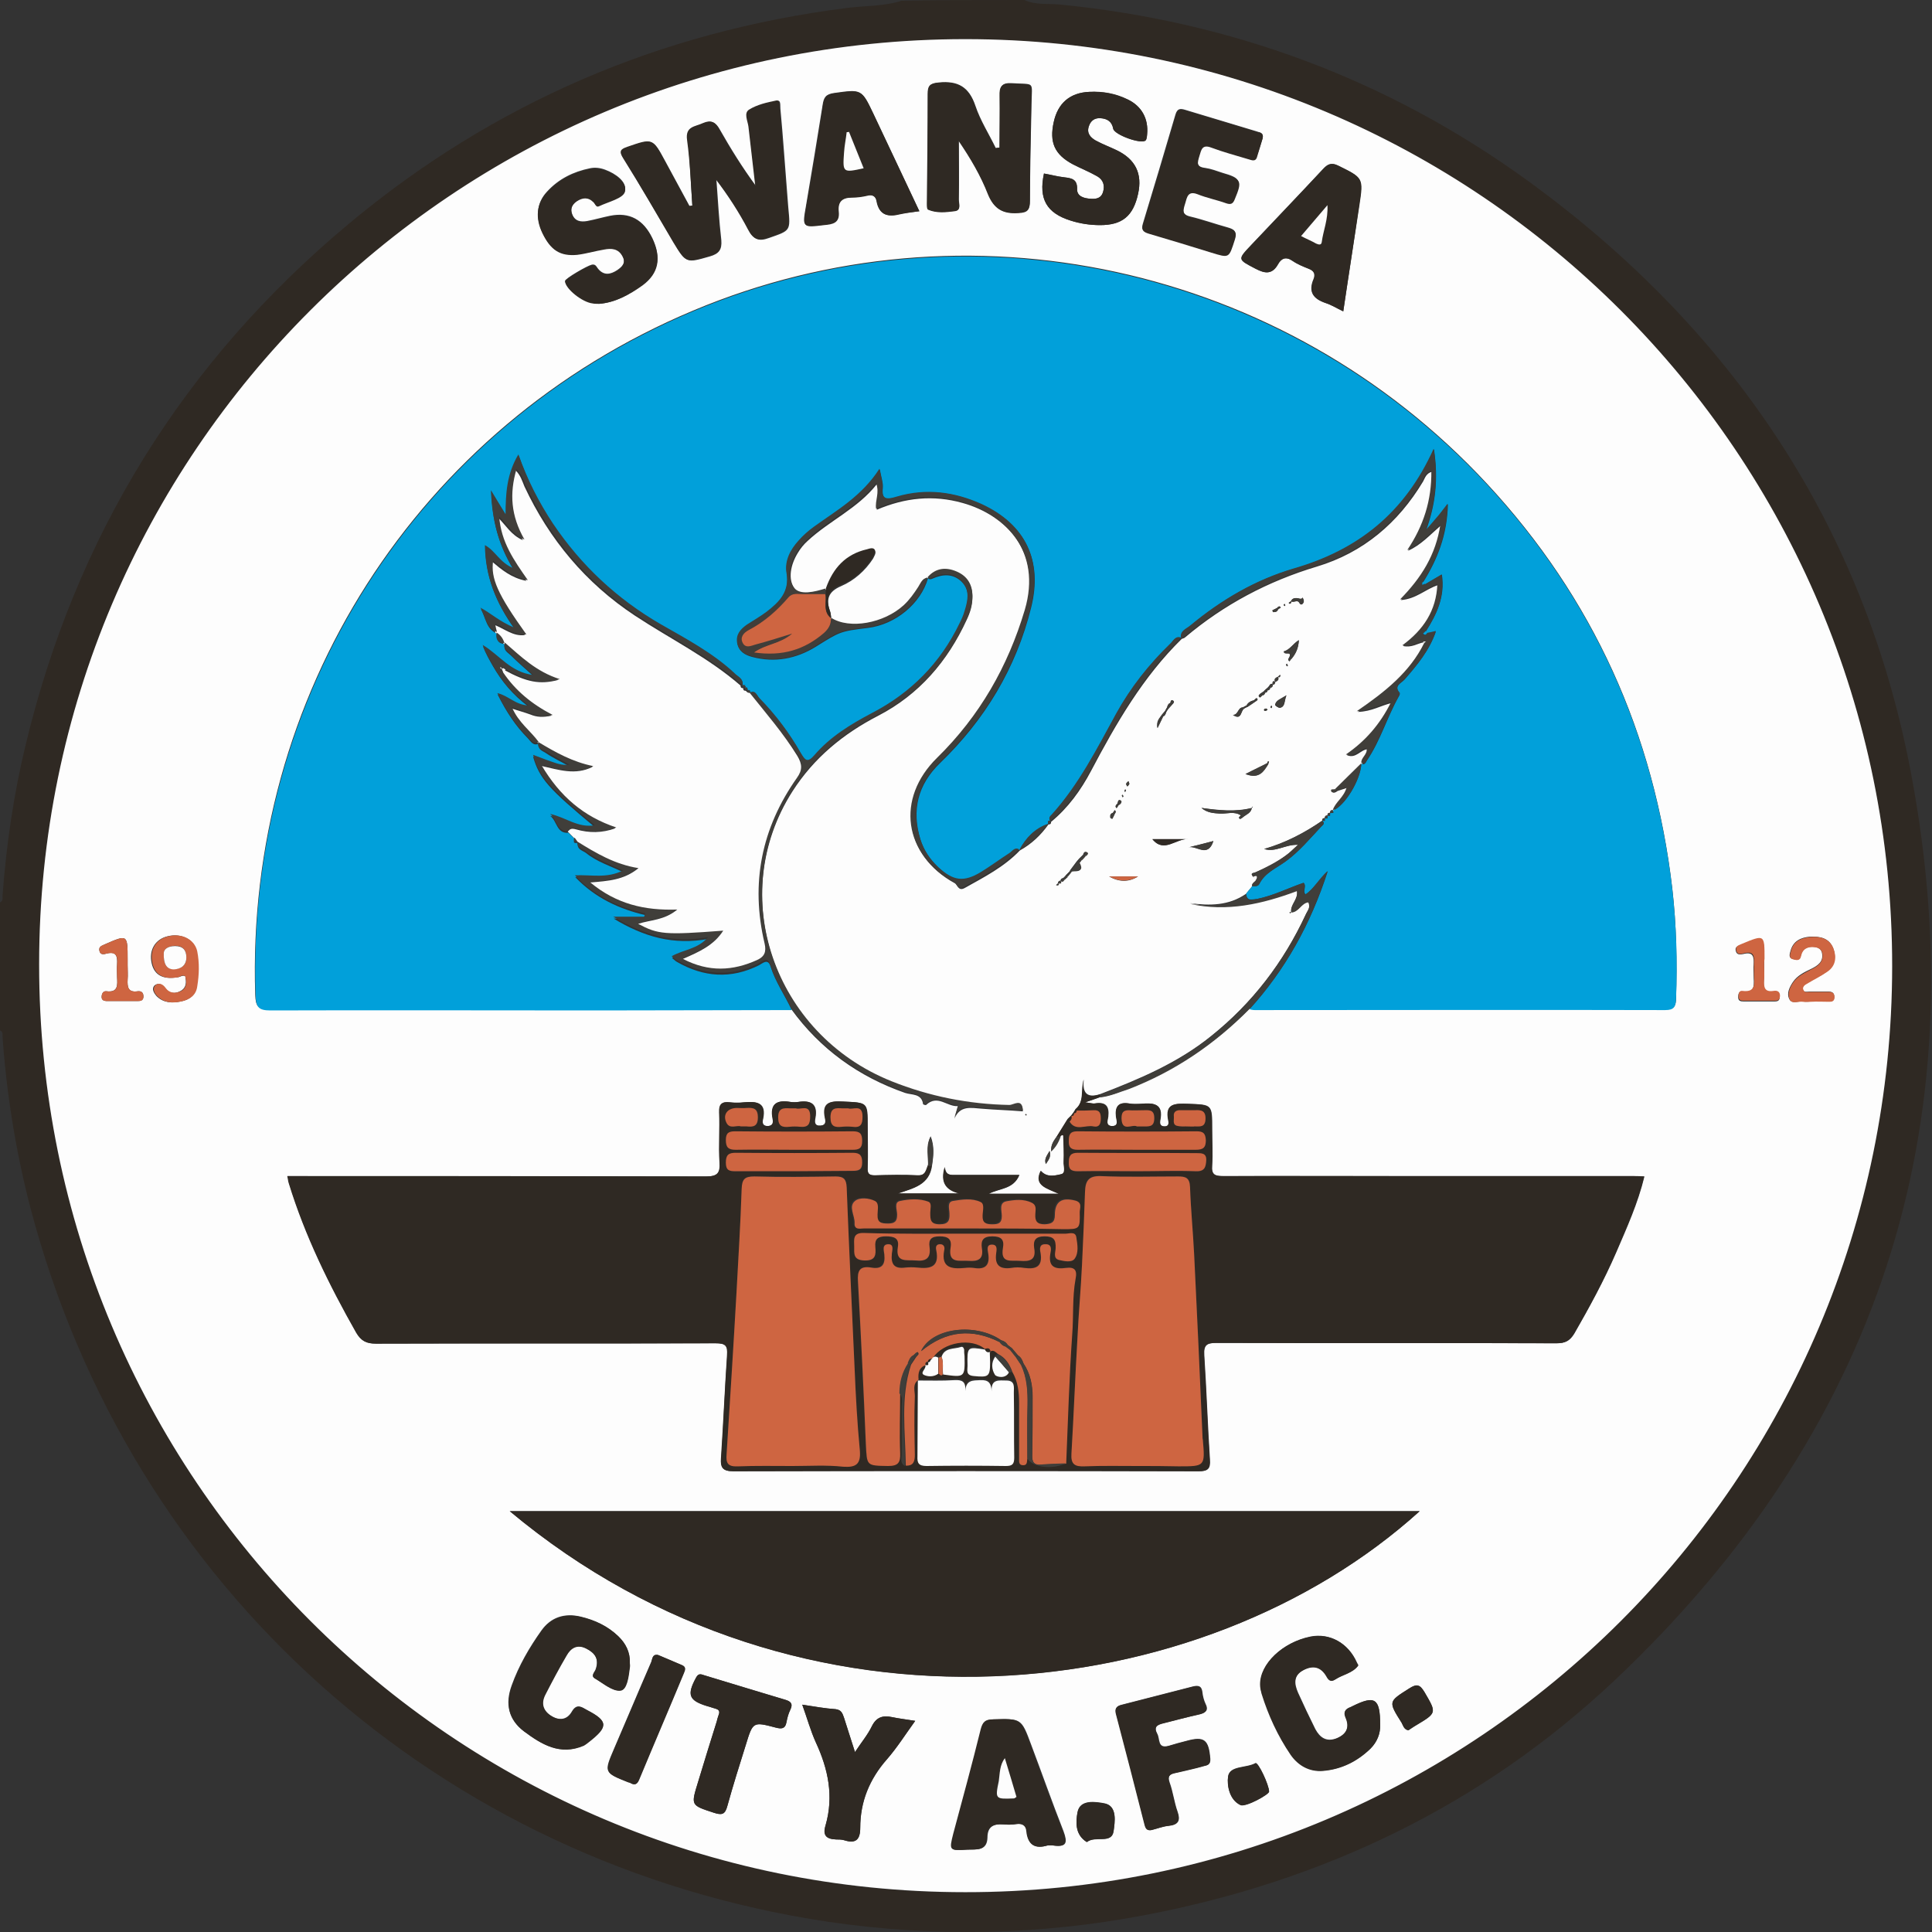 <?xml version="1.0" encoding="UTF-8"?>
<svg xmlns="http://www.w3.org/2000/svg" width="50" height="50" viewBox="0 0 50 50" fill="none">
  <rect x="0" y="0" width="50" height="50" fill="#333333" stroke="none"/>
  <g clip-path="url(#clip0_7435_2)">
    <path d="M26.511 0C26.803 0.136 27.125 0.088 27.427 0.117C31.87 0.555 35.923 2.056 39.538 4.677C44.809 8.506 48.248 13.601 49.456 20.003C51.19 29.19 48.579 37.092 41.759 43.513C38.339 46.728 34.237 48.686 29.629 49.563C26.92 50.08 24.192 50.138 21.454 49.739C11.37 48.238 3.352 41.067 0.779 31.227C0.409 29.794 0.175 28.343 0.068 26.872C0.058 26.803 0.097 26.706 0 26.667C0 25.566 0 24.455 0 23.354C0.097 23.315 0.058 23.218 0.068 23.15C0.166 21.854 0.351 20.578 0.653 19.321C1.949 13.884 4.745 9.363 9.032 5.787C12.773 2.67 17.08 0.818 21.922 0.205C22.39 0.146 22.877 0.166 23.335 0.019C24.387 -1.88739e-08 25.449 0 26.511 0ZM24.981 1.013C11.75 1.013 1.013 11.741 1.013 24.962C1.004 38.232 11.731 48.969 24.981 48.979C38.232 48.979 48.959 38.252 48.969 25.02C48.969 11.75 38.242 1.013 24.981 1.013Z" fill="#2F2923"></path>
    <path d="M24.981 1.013C38.242 1.013 48.979 11.75 48.969 25.011C48.959 38.251 38.232 48.979 24.981 48.969C11.721 48.969 1.003 38.222 1.013 24.952C1.013 11.74 11.75 1.013 24.981 1.013ZM34.422 21.035C34.374 21.035 34.354 21.055 34.354 21.104C34.305 21.104 34.286 21.123 34.286 21.172C34.237 21.172 34.218 21.191 34.218 21.24C33.76 21.561 33.263 21.815 32.717 21.971C33.01 22.068 33.253 21.854 33.594 21.863C33.458 21.98 33.38 22.068 33.282 22.136C33.039 22.321 32.776 22.458 32.493 22.575C32.444 22.594 32.337 22.584 32.435 22.692C32.464 22.711 32.483 22.731 32.513 22.76C32.493 22.828 32.386 22.848 32.406 22.935C32.357 23.003 32.298 23.062 32.25 23.13C31.802 23.442 31.305 23.442 30.798 23.374C31.762 23.598 32.678 23.374 33.565 23.042C33.604 23.286 33.38 23.403 33.419 23.608C33.409 23.608 33.39 23.608 33.38 23.598C33.38 23.608 33.38 23.627 33.39 23.637C33.399 23.627 33.409 23.608 33.419 23.598C33.614 23.598 33.682 23.364 33.867 23.335C33.935 23.461 33.847 23.559 33.799 23.656C33.224 24.894 32.415 25.956 31.343 26.813C30.486 27.505 29.492 27.924 28.479 28.313C28.157 28.421 28.002 28.313 28.05 27.933C27.972 28.206 28.08 28.498 27.836 28.703C27.817 28.732 27.797 28.762 27.787 28.781C27.768 28.81 27.748 28.83 27.729 28.859C27.7 28.888 27.661 28.927 27.631 28.956C27.544 29.103 27.446 29.249 27.359 29.395C27.29 29.502 27.193 29.599 27.212 29.775C27.339 29.658 27.398 29.531 27.456 29.395C27.476 29.385 27.485 29.375 27.505 29.375C27.515 29.375 27.524 29.385 27.524 29.395C27.524 29.619 27.544 29.843 27.534 30.067C27.524 30.184 27.612 30.36 27.466 30.389C27.3 30.428 27.096 30.476 26.94 30.301C26.755 30.681 27.086 30.749 27.407 30.895C26.725 30.895 26.16 30.895 25.595 30.895C25.868 30.749 26.228 30.788 26.384 30.408C25.809 30.408 25.274 30.408 24.738 30.408C24.611 30.408 24.475 30.428 24.455 30.204C24.338 30.603 24.484 30.798 24.825 30.886C24.299 30.886 23.773 30.886 23.247 30.886C23.637 30.749 24.065 30.671 24.124 30.145C24.163 29.892 24.182 29.648 24.085 29.405C23.968 29.648 24.036 29.901 24.026 30.145C23.978 30.272 23.978 30.428 23.754 30.418C23.383 30.398 23.013 30.408 22.643 30.418C22.487 30.418 22.448 30.369 22.458 30.223C22.468 29.863 22.458 29.502 22.458 29.142C22.458 28.518 22.458 28.538 21.825 28.508C21.493 28.489 21.279 28.528 21.357 28.937C21.376 29.015 21.386 29.122 21.24 29.132C21.074 29.142 21.084 29.025 21.104 28.937C21.172 28.567 20.987 28.469 20.665 28.518C20.597 28.528 20.529 28.528 20.46 28.518C20.11 28.46 19.925 28.557 20.003 28.956C20.022 29.044 20.012 29.132 19.876 29.142C19.73 29.142 19.73 29.044 19.749 28.966C19.847 28.528 19.584 28.498 19.262 28.528C19.135 28.538 19.009 28.538 18.892 28.528C18.687 28.498 18.619 28.576 18.619 28.791C18.639 29.22 18.599 29.648 18.629 30.077C18.648 30.369 18.561 30.447 18.268 30.447C14.79 30.437 11.302 30.437 7.824 30.437C7.697 30.437 7.58 30.437 7.444 30.437C7.463 30.515 7.473 30.574 7.483 30.622C7.902 31.987 8.525 33.253 9.227 34.491C9.353 34.705 9.49 34.773 9.733 34.773C12.666 34.763 15.599 34.773 18.522 34.763C18.775 34.763 18.843 34.822 18.824 35.075C18.755 35.962 18.726 36.848 18.668 37.735C18.648 37.988 18.707 38.076 18.989 38.076C23.003 38.066 27.018 38.066 31.022 38.076C31.256 38.076 31.334 38.018 31.314 37.774C31.256 36.878 31.227 35.971 31.168 35.075C31.149 34.793 31.246 34.754 31.499 34.754C34.432 34.763 37.365 34.754 40.288 34.763C40.502 34.763 40.629 34.705 40.746 34.51C41.135 33.828 41.515 33.136 41.827 32.415C42.1 31.782 42.392 31.139 42.558 30.447C42.46 30.437 42.383 30.437 42.304 30.437C40.492 30.437 38.68 30.437 36.858 30.437C35.124 30.437 33.39 30.437 31.655 30.437C31.441 30.437 31.353 30.398 31.373 30.165C31.392 29.853 31.373 29.531 31.373 29.22C31.373 28.576 31.373 28.586 30.749 28.567C30.428 28.557 30.145 28.547 30.243 29.005C30.262 29.093 30.243 29.161 30.126 29.151C30.028 29.142 30.018 29.073 30.028 29.005C30.126 28.547 29.843 28.538 29.522 28.567C29.424 28.576 29.317 28.576 29.22 28.557C28.947 28.518 28.859 28.625 28.888 28.898C28.898 28.986 28.976 29.151 28.771 29.142C28.606 29.132 28.674 28.986 28.684 28.898C28.713 28.635 28.625 28.508 28.343 28.557C28.294 28.567 28.245 28.547 28.089 28.528C28.284 28.46 28.382 28.43 28.479 28.391C28.742 28.362 28.976 28.255 29.22 28.167C30.408 27.7 31.441 27.008 32.337 26.102C32.386 26.111 32.425 26.121 32.474 26.121C36.011 26.121 39.557 26.121 43.094 26.121C43.328 26.121 43.376 26.034 43.376 25.829C43.406 24.884 43.386 23.929 43.279 22.994C42.811 18.989 41.233 15.482 38.485 12.52C33.224 6.849 25.001 5.066 17.937 8.038C10.795 11.039 6.352 18.005 6.606 25.751C6.615 26.043 6.684 26.131 6.986 26.131C9.811 26.121 12.646 26.131 15.472 26.131C17.138 26.131 18.804 26.121 20.48 26.121C21.23 27.154 22.224 27.865 23.422 28.284C23.598 28.343 23.851 28.294 23.89 28.576C23.89 28.586 23.958 28.606 23.968 28.596C24.27 28.313 24.514 28.654 24.796 28.625C24.757 28.762 24.728 28.859 24.699 28.956C24.845 28.596 25.137 28.674 25.41 28.693C25.761 28.723 26.121 28.732 26.472 28.762C26.453 28.44 26.238 28.625 26.121 28.625C25.069 28.606 24.046 28.401 23.072 28.011C20.012 26.784 18.785 23.179 20.509 20.48C21.064 19.613 21.825 18.989 22.731 18.522C23.783 17.976 24.523 17.119 25.02 16.037C25.108 15.852 25.166 15.667 25.166 15.453C25.166 15.15 25.03 14.936 24.757 14.819C24.484 14.702 24.212 14.712 24.007 14.965C23.861 14.985 23.822 15.121 23.763 15.219C23.656 15.394 23.539 15.55 23.393 15.686C22.877 16.154 21.98 16.31 21.513 16.018V16.027C21.503 15.959 21.503 15.891 21.483 15.832C21.376 15.521 21.425 15.316 21.766 15.17C22.107 15.024 22.39 14.771 22.594 14.459C22.623 14.4 22.672 14.322 22.653 14.274C22.614 14.186 22.516 14.235 22.448 14.254C21.893 14.371 21.561 14.732 21.386 15.258C21.104 15.345 20.724 15.443 20.568 15.238C20.383 14.995 20.46 14.615 20.646 14.312C20.714 14.196 20.802 14.088 20.899 14.001C21.464 13.475 22.195 13.163 22.692 12.53C22.789 12.783 22.662 12.978 22.692 13.192C23.422 12.88 24.153 12.802 24.913 13.017C26.034 13.329 26.988 14.303 26.54 15.813C26.102 17.294 25.371 18.57 24.27 19.642C23.198 20.684 23.403 22.146 24.709 22.857C24.786 22.896 24.796 23.072 24.962 22.984C25.468 22.701 25.985 22.438 26.394 22.01C26.696 21.844 26.94 21.61 27.134 21.337C27.183 21.337 27.203 21.318 27.203 21.269C27.641 20.909 27.972 20.451 28.235 19.954C28.888 18.716 29.58 17.518 30.584 16.534C30.613 16.524 30.652 16.515 30.671 16.495C31.675 15.647 32.815 15.043 34.081 14.663C35.28 14.303 36.186 13.533 36.829 12.461C36.878 12.374 36.907 12.247 37.063 12.208C37.063 12.968 36.848 13.63 36.439 14.254C36.77 14.108 36.995 13.855 37.297 13.592C37.18 14.381 36.8 14.985 36.254 15.53C36.654 15.501 36.887 15.248 37.219 15.141C37.189 15.823 36.848 16.32 36.312 16.719C36.537 16.768 36.683 16.651 36.848 16.622C36.858 16.641 36.868 16.651 36.887 16.661C36.517 17.411 35.884 17.918 35.143 18.424C35.504 18.414 35.728 18.259 36.03 18.19C35.747 18.775 35.367 19.204 34.861 19.545C35.095 19.642 35.212 19.398 35.397 19.389C35.426 19.545 35.251 19.623 35.26 19.759C35.036 19.983 34.802 20.207 34.578 20.431C34.539 20.451 34.452 20.412 34.481 20.49C34.5 20.538 34.569 20.509 34.617 20.47C34.695 20.441 34.773 20.422 34.88 20.383C34.812 20.636 34.598 20.762 34.52 20.977C34.442 20.957 34.422 20.987 34.422 21.035ZM32.669 17.995C32.708 17.995 32.737 17.966 32.737 17.927C32.776 17.927 32.805 17.898 32.805 17.859C32.844 17.859 32.873 17.84 32.873 17.791C32.922 17.791 32.941 17.762 32.932 17.713C32.98 17.713 33 17.684 33 17.645C33.058 17.616 33.117 17.586 33.068 17.508C33.097 17.538 33.117 17.528 33.136 17.489C33.136 17.479 33.127 17.469 33.127 17.46C33.107 17.479 33.088 17.498 33.078 17.508C33.019 17.538 32.951 17.567 33.01 17.645C32.932 17.596 32.932 17.654 32.932 17.703C32.883 17.684 32.864 17.713 32.844 17.752C32.825 17.771 32.805 17.801 32.776 17.82C32.756 17.84 32.727 17.859 32.708 17.888C32.678 17.908 32.649 17.927 32.62 17.947C32.591 17.976 32.542 18.005 32.6 18.044C32.62 18.054 32.649 18.015 32.669 17.995ZM27.651 22.584C27.631 22.604 27.602 22.633 27.583 22.653C27.563 22.672 27.544 22.701 27.515 22.721C27.476 22.731 27.446 22.75 27.446 22.789C27.407 22.789 27.378 22.818 27.378 22.857C27.359 22.877 27.349 22.887 27.329 22.906C27.339 22.906 27.349 22.916 27.359 22.916C27.388 22.896 27.398 22.877 27.368 22.857C27.427 22.867 27.476 22.867 27.436 22.789C27.485 22.848 27.505 22.789 27.534 22.77C27.563 22.75 27.583 22.721 27.612 22.701C27.631 22.682 27.651 22.653 27.67 22.633C27.69 22.604 27.709 22.584 27.729 22.555C27.846 22.536 28.05 22.594 27.924 22.341C27.943 22.312 27.963 22.292 27.982 22.263C28.011 22.224 28.05 22.185 28.08 22.156C28.109 22.127 28.157 22.088 28.109 22.058C28.06 22.029 28.041 22.078 28.031 22.117C27.992 22.156 27.963 22.185 27.924 22.224C27.904 22.243 27.885 22.273 27.865 22.292C27.807 22.37 27.748 22.448 27.69 22.526C27.7 22.536 27.67 22.565 27.651 22.584ZM28.947 20.84C29.005 20.811 29.044 20.753 28.995 20.724C28.918 20.675 28.937 20.782 28.908 20.811C28.878 20.84 28.849 20.87 28.898 20.918C28.918 20.889 28.937 20.86 28.947 20.84ZM30.243 18.337C30.272 18.297 30.311 18.259 30.34 18.229C30.369 18.2 30.408 18.161 30.36 18.132C30.311 18.103 30.291 18.151 30.291 18.19C30.233 18.21 30.223 18.259 30.204 18.307C30.184 18.337 30.165 18.366 30.155 18.395C30.126 18.434 30.087 18.473 30.057 18.512C30.009 18.59 29.921 18.648 29.95 18.843C30.028 18.697 30.067 18.619 30.096 18.541C30.155 18.531 30.165 18.473 30.184 18.424C30.204 18.395 30.223 18.366 30.243 18.337ZM33.049 15.735C33.01 15.755 32.971 15.774 32.932 15.793C32.932 15.793 32.941 15.842 32.951 15.842C33.01 15.842 33.058 15.832 33.078 15.764C33.097 15.745 33.127 15.735 33.146 15.716C33.107 15.667 33.078 15.706 33.049 15.735ZM28.801 21.035C28.732 21.055 28.723 21.104 28.732 21.162C28.732 21.172 28.781 21.191 28.781 21.191C28.801 21.152 28.82 21.113 28.84 21.074C28.859 21.035 28.898 21.006 28.849 20.967C28.84 20.987 28.82 21.006 28.801 21.035ZM32.454 18.122C32.367 18.142 32.298 18.181 32.259 18.259C32.23 18.278 32.201 18.288 32.172 18.307C32.026 18.307 32.055 18.502 31.909 18.502C32.142 18.658 32.103 18.385 32.201 18.337C32.23 18.317 32.259 18.307 32.298 18.288C32.367 18.239 32.435 18.2 32.493 18.151C32.523 18.132 32.581 18.112 32.523 18.064C32.513 18.064 32.474 18.103 32.454 18.122ZM33.409 15.56C33.477 15.608 33.575 15.511 33.623 15.599C33.653 15.657 33.692 15.657 33.721 15.618C33.76 15.569 33.74 15.521 33.711 15.472C33.682 15.521 33.643 15.501 33.604 15.492C33.526 15.472 33.448 15.472 33.409 15.56C33.39 15.579 33.37 15.589 33.351 15.608C33.36 15.618 33.37 15.628 33.38 15.628C33.409 15.618 33.429 15.589 33.409 15.56ZM33.419 17.05C33.536 16.914 33.604 16.768 33.614 16.563C33.458 16.661 33.38 16.817 33.224 16.855C33.234 16.972 33.438 16.826 33.37 17.002C33.351 17.041 33.312 17.07 33.37 17.109C33.38 17.099 33.399 17.08 33.419 17.05ZM32.795 19.749C32.63 19.837 32.454 19.915 32.23 20.032C32.581 20.168 32.698 19.973 32.815 19.778C32.825 19.759 32.844 19.71 32.834 19.71C32.815 19.691 32.805 19.72 32.795 19.749ZM32.396 20.909C31.967 21.016 31.529 20.967 31.09 20.909C31.236 21.035 31.402 21.045 31.568 21.055C31.753 21.064 31.938 20.987 32.113 21.104C32.094 21.123 32.055 21.152 32.065 21.162C32.084 21.22 32.123 21.181 32.152 21.162C32.24 21.084 32.376 21.045 32.396 20.909C32.406 20.899 32.415 20.889 32.425 20.879C32.415 20.879 32.406 20.879 32.406 20.879C32.406 20.889 32.396 20.899 32.396 20.909ZM13.192 39.109C20.753 45.422 31.129 44.185 36.741 39.109C28.908 39.109 21.084 39.109 13.192 39.109ZM17.918 5.32C17.898 5.329 17.878 5.329 17.849 5.339C17.635 4.949 17.43 4.56 17.216 4.17C16.895 3.576 16.895 3.585 16.251 3.809C16.086 3.868 16.027 3.917 16.144 4.102C16.583 4.823 17.011 5.553 17.44 6.274C17.762 6.82 17.762 6.81 18.375 6.635C18.609 6.567 18.687 6.46 18.668 6.216C18.609 5.7 18.58 5.173 18.541 4.647C18.863 5.066 19.135 5.495 19.379 5.953C19.506 6.206 19.642 6.255 19.905 6.158C20.46 5.963 20.46 5.982 20.402 5.378C20.392 5.251 20.383 5.135 20.373 5.008C20.314 4.277 20.266 3.546 20.197 2.816C20.188 2.738 20.217 2.582 20.11 2.611C19.866 2.66 19.623 2.728 19.408 2.845C19.262 2.933 19.369 3.137 19.389 3.283C19.437 3.8 19.506 4.306 19.564 4.813C19.213 4.336 18.911 3.848 18.629 3.352C18.522 3.157 18.414 3.108 18.21 3.196C18.015 3.283 17.752 3.264 17.801 3.634C17.859 4.18 17.878 4.755 17.918 5.32ZM25.868 3.819C25.839 3.819 25.8 3.829 25.77 3.829C25.595 3.468 25.371 3.118 25.244 2.738C25.079 2.251 24.796 2.085 24.299 2.134C24.075 2.153 24.017 2.212 24.017 2.426C24.017 3.352 23.997 4.277 23.997 5.193C23.997 5.271 23.988 5.398 24.026 5.417C24.25 5.515 24.494 5.485 24.718 5.456C24.894 5.437 24.806 5.251 24.816 5.144C24.825 4.638 24.816 4.131 24.816 3.634C25.127 4.092 25.381 4.54 25.576 5.018C25.732 5.407 25.956 5.534 26.365 5.505C26.608 5.485 26.657 5.407 26.657 5.193C26.657 4.355 26.677 3.527 26.696 2.689C26.706 2.085 26.794 2.192 26.199 2.153C25.926 2.134 25.878 2.231 25.878 2.475C25.878 2.933 25.868 3.381 25.868 3.819ZM15.501 7.863C15.92 7.833 16.29 7.629 16.631 7.366C17.041 7.044 17.119 6.664 16.885 6.167C16.651 5.68 16.29 5.485 15.793 5.583C15.599 5.622 15.404 5.68 15.199 5.719C15.034 5.748 14.878 5.729 14.809 5.544C14.751 5.398 14.8 5.281 14.926 5.193C15.072 5.096 15.219 5.076 15.355 5.212C15.394 5.251 15.423 5.359 15.501 5.32C15.745 5.203 16.125 5.105 16.174 4.94C16.232 4.706 15.93 4.491 15.667 4.394C15.54 4.345 15.404 4.326 15.267 4.355C14.839 4.443 14.459 4.628 14.157 4.959C13.884 5.251 13.855 5.622 14.04 6.021C14.254 6.46 14.498 6.625 14.936 6.577C15.17 6.557 15.394 6.489 15.628 6.44C15.823 6.401 16.008 6.411 16.115 6.625C16.203 6.801 16.105 6.898 15.979 6.986C15.803 7.103 15.628 7.142 15.472 6.947C15.433 6.898 15.414 6.83 15.316 6.849C15.189 6.879 14.624 7.21 14.624 7.268C14.644 7.463 15.072 7.804 15.336 7.833C15.375 7.853 15.423 7.853 15.501 7.863ZM32.678 3.576C32.708 3.439 32.6 3.429 32.523 3.4C31.909 3.215 31.295 3.03 30.681 2.845C30.554 2.806 30.467 2.796 30.418 2.972C30.145 3.907 29.863 4.842 29.58 5.778C29.531 5.933 29.57 5.992 29.726 6.031C30.262 6.177 30.798 6.352 31.334 6.518C31.811 6.664 31.802 6.654 31.948 6.187C32.016 5.982 31.938 5.933 31.772 5.885C31.451 5.797 31.129 5.68 30.798 5.602C30.564 5.544 30.613 5.417 30.662 5.251C30.71 5.086 30.73 4.91 30.983 5.008C31.227 5.105 31.48 5.154 31.724 5.242C31.84 5.281 31.899 5.261 31.948 5.135C32.133 4.667 32.113 4.608 31.636 4.472C31.49 4.423 31.334 4.365 31.188 4.345C30.934 4.316 30.983 4.18 31.032 4.014C31.081 3.858 31.1 3.712 31.334 3.8C31.646 3.917 31.977 4.004 32.298 4.102C32.376 4.121 32.474 4.189 32.523 4.043C32.581 3.897 32.63 3.732 32.678 3.576ZM27.018 4.491C26.881 5.154 27.086 5.515 27.709 5.709C27.953 5.787 28.216 5.826 28.469 5.826C29.044 5.826 29.327 5.592 29.453 5.018C29.57 4.491 29.385 4.121 28.898 3.887C28.713 3.8 28.528 3.732 28.352 3.634C28.226 3.566 28.119 3.459 28.177 3.274C28.226 3.118 28.333 3.05 28.479 3.059C28.645 3.069 28.781 3.137 28.81 3.332C28.84 3.488 29.531 3.741 29.648 3.634C29.677 3.605 29.687 3.527 29.687 3.478C29.726 3.079 29.551 2.747 29.181 2.572C28.869 2.426 28.538 2.367 28.197 2.377C27.69 2.397 27.378 2.67 27.271 3.157C27.154 3.683 27.29 3.995 27.758 4.248C27.963 4.355 28.187 4.443 28.391 4.56C28.547 4.647 28.596 4.794 28.547 4.969C28.498 5.135 28.362 5.154 28.226 5.144C28.06 5.135 27.875 5.086 27.875 4.901C27.885 4.638 27.739 4.618 27.544 4.589C27.359 4.569 27.193 4.521 27.018 4.491ZM23.793 5.466C23.383 4.599 22.994 3.77 22.594 2.933C22.292 2.299 22.292 2.309 21.591 2.406C21.367 2.436 21.318 2.523 21.289 2.718C21.152 3.585 21.006 4.453 20.86 5.32C20.762 5.885 20.753 5.875 21.318 5.817C21.532 5.787 21.727 5.768 21.698 5.476C21.669 5.222 21.785 5.105 22.039 5.105C22.175 5.105 22.312 5.086 22.438 5.057C22.575 5.027 22.662 5.076 22.682 5.203C22.75 5.573 22.984 5.622 23.296 5.534C23.442 5.505 23.588 5.495 23.793 5.466ZM27.105 47.761C27.183 47.761 27.232 47.751 27.271 47.761C27.612 47.809 27.631 47.683 27.524 47.391C27.232 46.65 26.969 45.9 26.686 45.15C26.433 44.468 26.433 44.477 25.712 44.497C25.517 44.507 25.449 44.565 25.4 44.75C25.176 45.656 24.923 46.553 24.689 47.459C24.572 47.897 24.572 47.897 25.049 47.868C25.274 47.858 25.546 47.907 25.556 47.556C25.556 47.273 25.712 47.196 25.975 47.215C26.082 47.225 26.199 47.225 26.316 47.205C26.472 47.186 26.56 47.235 26.579 47.391C26.599 47.77 26.813 47.848 27.105 47.761ZM35.718 44.633C35.718 43.961 35.582 43.873 35.017 44.146C34.997 44.156 34.978 44.166 34.958 44.175C34.822 44.224 34.763 44.292 34.832 44.448C34.939 44.701 34.851 44.877 34.598 44.984C34.325 45.091 34.159 44.964 34.042 44.75C33.886 44.438 33.74 44.127 33.594 43.805C33.497 43.581 33.468 43.367 33.731 43.22C33.974 43.084 34.188 43.123 34.335 43.376C34.393 43.483 34.452 43.532 34.569 43.454C34.763 43.328 35.007 43.298 35.153 43.103C35.163 43.094 35.124 43.045 35.114 43.016C34.89 42.519 34.413 42.256 33.916 42.353C33.195 42.499 32.62 43.055 32.62 43.591C32.62 43.669 32.63 43.746 32.659 43.825C32.844 44.38 33.078 44.916 33.409 45.403C33.604 45.685 33.886 45.851 34.247 45.822C34.724 45.783 35.134 45.578 35.475 45.247C35.64 45.081 35.728 44.857 35.718 44.633ZM34.763 8.057C34.9 7.132 35.046 6.216 35.173 5.31C35.28 4.599 35.27 4.599 34.627 4.287C34.442 4.199 34.354 4.248 34.237 4.375C33.623 5.037 33 5.68 32.386 6.333C32.016 6.723 32.026 6.713 32.493 6.956C32.737 7.083 32.912 7.112 33.068 6.84C33.156 6.674 33.282 6.635 33.448 6.752C33.575 6.84 33.721 6.898 33.867 6.956C34.003 7.005 34.042 7.093 33.994 7.22C33.847 7.561 33.994 7.736 34.305 7.843C34.461 7.892 34.598 7.98 34.763 8.057ZM16.3 43.035C16.31 42.763 16.193 42.538 15.998 42.343C15.725 42.08 15.394 41.925 15.024 41.837C14.605 41.739 14.254 41.856 14.011 42.197C13.699 42.636 13.426 43.103 13.241 43.62C13.065 44.107 13.163 44.497 13.553 44.799C14.011 45.14 14.498 45.442 15.102 45.169C15.15 45.15 15.199 45.111 15.238 45.072C15.745 44.682 15.735 44.536 15.189 44.253C15.053 44.175 14.926 44.078 14.8 44.292C14.673 44.516 14.468 44.536 14.254 44.399C14.03 44.263 13.991 44.068 14.108 43.844C14.283 43.503 14.459 43.172 14.654 42.84C14.761 42.645 14.926 42.538 15.16 42.655C15.394 42.772 15.511 42.928 15.414 43.201C15.394 43.269 15.277 43.367 15.394 43.435C15.608 43.561 15.842 43.766 16.047 43.746C16.222 43.727 16.261 43.386 16.29 43.162C16.31 43.123 16.3 43.074 16.3 43.035ZM29.804 47.361C29.96 47.322 30.106 47.264 30.262 47.244C30.506 47.215 30.554 47.108 30.476 46.884C30.389 46.64 30.36 46.377 30.272 46.134C30.213 45.968 30.272 45.91 30.418 45.88C30.662 45.822 30.895 45.773 31.139 45.705C31.227 45.685 31.334 45.685 31.324 45.52C31.285 45.023 31.168 44.925 30.71 45.052C30.554 45.091 30.408 45.13 30.252 45.179C29.95 45.266 30.028 45.003 29.95 44.867C29.853 44.692 29.95 44.633 30.106 44.594C30.418 44.516 30.739 44.438 31.051 44.36C31.217 44.321 31.285 44.253 31.197 44.087C31.158 44 31.129 43.893 31.119 43.795C31.1 43.62 31.003 43.61 30.856 43.649C30.252 43.805 29.639 43.961 29.034 44.117C28.908 44.146 28.849 44.204 28.888 44.351C29.142 45.305 29.385 46.26 29.629 47.215C29.648 47.332 29.687 47.381 29.804 47.361ZM20.762 44.117C20.889 44.468 20.977 44.789 21.113 45.091C21.435 45.783 21.581 46.494 21.367 47.235C21.289 47.507 21.396 47.595 21.639 47.605C21.708 47.605 21.776 47.605 21.844 47.624C22.136 47.712 22.263 47.624 22.263 47.303C22.263 46.63 22.506 46.046 22.955 45.529C23.218 45.227 23.432 44.886 23.685 44.536C23.452 44.497 23.257 44.477 23.081 44.438C22.848 44.39 22.682 44.438 22.565 44.672C22.458 44.896 22.292 45.091 22.127 45.344C22.019 45.013 21.932 44.731 21.844 44.458C21.805 44.351 21.776 44.253 21.63 44.234C21.347 44.214 21.074 44.166 20.762 44.117ZM18.609 44.351C18.59 44.419 18.57 44.477 18.551 44.545C18.385 45.072 18.229 45.598 18.064 46.124C17.878 46.728 17.878 46.718 18.473 46.913C18.687 46.981 18.765 46.962 18.824 46.738C18.97 46.212 19.135 45.685 19.301 45.159C19.486 44.555 19.486 44.555 20.081 44.711C20.217 44.75 20.314 44.75 20.353 44.575C20.373 44.468 20.402 44.351 20.451 44.253C20.529 44.097 20.47 44.029 20.324 43.99C19.623 43.785 18.931 43.571 18.229 43.357C18.142 43.328 18.073 43.298 18.015 43.415C17.771 43.863 17.82 44.01 18.307 44.156C18.385 44.175 18.453 44.205 18.531 44.224C18.59 44.243 18.629 44.273 18.609 44.351ZM17.031 42.831C16.875 42.801 16.885 42.948 16.846 43.026C16.524 43.766 16.212 44.516 15.891 45.257C15.628 45.87 15.628 45.87 16.251 46.124C16.271 46.134 16.3 46.134 16.31 46.143C16.427 46.212 16.485 46.173 16.534 46.056C16.914 45.14 17.304 44.234 17.684 43.318C17.713 43.24 17.771 43.142 17.645 43.094C17.45 43.006 17.235 42.918 17.031 42.831ZM4.794 25.264C4.823 25.41 4.832 25.556 4.677 25.644C4.521 25.732 4.375 25.712 4.258 25.556C4.18 25.449 4.073 25.439 3.995 25.507C3.917 25.595 3.985 25.702 4.053 25.78C4.228 25.956 4.453 25.965 4.677 25.917C4.901 25.878 5.057 25.751 5.086 25.527C5.125 25.225 5.144 24.923 5.086 24.621C5.027 24.309 4.686 24.143 4.336 24.231C4.014 24.309 3.848 24.591 3.926 24.933C3.995 25.235 4.219 25.352 4.579 25.293C4.667 25.293 4.716 25.225 4.794 25.264ZM46.864 25.917C47.02 25.917 47.176 25.917 47.332 25.917C47.4 25.917 47.468 25.907 47.468 25.809C47.478 25.712 47.429 25.663 47.332 25.663C47.166 25.663 46.991 25.663 46.825 25.663C46.767 25.663 46.679 25.692 46.66 25.605C46.64 25.527 46.708 25.478 46.757 25.449C46.932 25.342 47.118 25.264 47.283 25.137C47.488 24.981 47.527 24.757 47.439 24.533C47.332 24.27 47.098 24.231 46.845 24.241C46.611 24.26 46.406 24.348 46.338 24.611C46.319 24.679 46.28 24.786 46.387 24.816C46.465 24.835 46.572 24.874 46.601 24.738C46.64 24.553 46.777 24.484 46.952 24.504C47.059 24.514 47.147 24.572 47.157 24.689C47.186 24.894 47.04 24.991 46.884 25.069C46.699 25.157 46.514 25.244 46.397 25.42C46.309 25.556 46.231 25.712 46.309 25.858C46.367 25.985 46.533 25.907 46.65 25.917C46.728 25.926 46.796 25.926 46.864 25.917ZM36.449 44.779C36.507 44.74 36.576 44.701 36.644 44.653C37.189 44.321 37.18 44.331 36.868 43.795C36.751 43.6 36.673 43.561 36.468 43.698C35.932 44.039 35.923 44.029 36.274 44.584C36.312 44.653 36.332 44.76 36.449 44.779ZM32.844 46.367C32.844 46.202 32.552 45.598 32.493 45.627C32.25 45.763 31.821 45.685 31.782 45.978C31.753 46.192 31.811 46.572 32.103 46.708C32.24 46.777 32.844 46.436 32.844 46.367ZM28.128 47.673C28.352 47.498 28.771 47.741 28.82 47.381C28.849 47.166 28.927 46.738 28.586 46.669C28.372 46.63 27.943 46.553 27.885 46.903C27.846 47.127 27.807 47.478 28.128 47.673ZM3.303 24.981C3.303 24.933 3.303 24.894 3.303 24.845C3.303 24.173 3.303 24.182 2.699 24.445C2.621 24.484 2.553 24.504 2.572 24.601C2.592 24.718 2.689 24.699 2.757 24.679C3.011 24.611 3.04 24.747 3.03 24.952C3.02 25.059 3.03 25.176 3.03 25.293C3.04 25.488 3.059 25.692 2.757 25.654C2.679 25.644 2.64 25.702 2.631 25.78C2.621 25.887 2.689 25.907 2.777 25.907C3.04 25.907 3.293 25.907 3.556 25.907C3.634 25.907 3.712 25.897 3.712 25.79C3.712 25.683 3.654 25.644 3.566 25.654C3.313 25.692 3.293 25.546 3.303 25.352C3.313 25.235 3.303 25.108 3.303 24.981ZM45.656 24.962C45.656 24.913 45.656 24.874 45.656 24.825C45.656 24.202 45.656 24.202 45.072 24.445C44.984 24.484 44.886 24.494 44.925 24.621C44.955 24.728 45.062 24.699 45.12 24.689C45.383 24.621 45.393 24.777 45.383 24.962C45.374 25.049 45.383 25.137 45.383 25.235C45.383 25.449 45.461 25.712 45.081 25.663C44.994 25.654 44.984 25.741 44.984 25.809C44.984 25.907 45.052 25.917 45.12 25.917C45.374 25.917 45.637 25.917 45.89 25.917C45.968 25.917 46.056 25.926 46.056 25.809C46.065 25.692 45.997 25.644 45.89 25.663C45.646 25.692 45.637 25.556 45.646 25.381C45.666 25.235 45.656 25.098 45.656 24.962ZM31.402 21.766C31.168 21.825 30.954 21.883 30.749 21.932C30.954 21.863 31.256 22.224 31.402 21.766ZM30.759 21.717C30.447 21.717 30.145 21.717 29.824 21.717C30.126 22.097 30.437 21.688 30.759 21.717ZM29.453 22.682C29.2 22.682 28.956 22.682 28.703 22.682C28.956 22.828 29.21 22.838 29.453 22.682ZM33.292 17.995C33.136 18.093 33.019 18.122 33 18.239C33 18.259 33.097 18.327 33.127 18.317C33.263 18.288 33.234 18.161 33.292 17.995ZM27.066 30.126C27.115 30.038 27.212 29.96 27.164 29.785C27.096 29.911 27.018 29.989 27.066 30.126ZM29.229 20.285C29.22 20.256 29.21 20.236 29.2 20.217C29.181 20.236 29.151 20.256 29.142 20.285C29.142 20.305 29.161 20.334 29.171 20.353C29.2 20.334 29.22 20.305 29.229 20.285ZM32.805 18.366C32.795 18.356 32.776 18.337 32.766 18.337C32.746 18.337 32.717 18.346 32.717 18.356C32.708 18.395 32.727 18.405 32.756 18.395C32.776 18.395 32.785 18.385 32.805 18.366ZM26.569 28.849C26.56 28.84 26.56 28.83 26.55 28.83C26.54 28.84 26.54 28.849 26.53 28.849C26.54 28.859 26.55 28.869 26.56 28.869C26.56 28.859 26.56 28.849 26.569 28.849ZM33.331 17.226C33.321 17.206 33.312 17.197 33.302 17.177C33.292 17.187 33.282 17.197 33.282 17.197C33.282 17.216 33.292 17.226 33.302 17.245C33.312 17.245 33.321 17.235 33.331 17.226ZM29.054 20.568C29.044 20.577 29.034 20.587 29.034 20.587C29.034 20.607 29.044 20.616 29.054 20.636C29.064 20.626 29.073 20.616 29.073 20.616C29.064 20.597 29.054 20.577 29.054 20.568ZM29.142 20.451C29.132 20.441 29.122 20.431 29.122 20.431C29.112 20.451 29.103 20.46 29.103 20.48C29.103 20.49 29.112 20.49 29.122 20.499C29.122 20.48 29.132 20.47 29.142 20.451ZM33.243 15.628C33.234 15.638 33.224 15.647 33.224 15.647C33.224 15.667 33.234 15.677 33.243 15.686C33.253 15.677 33.263 15.667 33.263 15.667C33.263 15.657 33.253 15.638 33.243 15.628ZM32.922 18.288C32.912 18.278 32.902 18.268 32.902 18.259C32.893 18.268 32.883 18.288 32.883 18.307C32.883 18.317 32.893 18.317 32.902 18.327C32.912 18.317 32.922 18.307 32.922 18.288Z" fill="#FDFDFD"></path>
    <path d="M32.25 23.13C32.298 23.062 32.357 23.003 32.406 22.935C32.474 22.935 32.552 22.945 32.591 22.877C32.737 22.584 33.039 22.467 33.273 22.292C33.623 22.039 33.896 21.707 34.189 21.396C34.227 21.357 34.306 21.308 34.218 21.24C34.237 21.24 34.267 21.24 34.286 21.25C34.286 21.23 34.286 21.201 34.286 21.181C34.306 21.181 34.335 21.181 34.354 21.181C34.354 21.162 34.354 21.133 34.354 21.113C34.374 21.113 34.403 21.113 34.422 21.113C34.422 21.094 34.422 21.064 34.422 21.045C34.452 21.045 34.481 21.035 34.51 21.035C34.5 21.016 34.5 20.996 34.491 20.977C34.793 20.879 35.221 20.178 35.231 19.759C35.319 19.817 35.348 19.73 35.377 19.681C35.728 19.165 35.894 18.57 36.196 18.034C36.215 18.005 36.235 17.956 36.225 17.947C36.059 17.752 36.264 17.684 36.352 17.586C36.673 17.216 36.985 16.846 37.16 16.349C37.063 16.368 37.004 16.378 36.936 16.398C36.926 16.378 36.907 16.368 36.897 16.349C37.18 15.901 37.404 15.443 37.316 14.868C37.151 14.965 37.014 15.043 36.887 15.121C36.868 15.102 36.848 15.082 36.829 15.072C37.199 14.478 37.453 13.854 37.472 13.046C37.336 13.221 37.258 13.328 37.17 13.426C37.082 13.523 36.995 13.621 36.907 13.728C37.151 13.056 37.228 12.403 37.111 11.623C36.371 13.289 35.143 14.244 33.487 14.722C32.493 15.004 31.607 15.53 30.817 16.193C30.72 16.28 30.535 16.329 30.574 16.524C30.418 16.446 30.36 16.592 30.291 16.67C29.736 17.206 29.259 17.81 28.888 18.483C28.391 19.389 27.924 20.324 27.222 21.094C27.183 21.133 27.115 21.191 27.193 21.259C27.174 21.259 27.144 21.259 27.125 21.259C27.125 21.279 27.125 21.308 27.125 21.328C26.784 21.454 26.55 21.688 26.384 22C26.258 21.932 26.209 22.049 26.131 22.097C25.887 22.253 25.644 22.428 25.4 22.584C24.962 22.857 24.679 22.818 24.29 22.458C24.065 22.253 23.91 22.009 23.822 21.727C23.588 20.967 23.754 20.304 24.328 19.749C25.488 18.629 26.297 17.294 26.686 15.725C26.988 14.517 26.55 13.591 25.42 13.065C24.709 12.734 23.978 12.637 23.218 12.87C22.965 12.948 22.809 12.958 22.848 12.617C22.857 12.491 22.809 12.364 22.77 12.149C22.312 12.861 21.669 13.221 21.074 13.65C20.928 13.757 20.792 13.884 20.675 14.01C20.46 14.244 20.314 14.527 20.363 14.839C20.441 15.326 20.178 15.598 19.847 15.852C19.681 15.969 19.506 16.076 19.34 16.183C19.174 16.29 19.048 16.436 19.087 16.66C19.126 16.865 19.282 16.953 19.467 17.002C20.051 17.157 20.607 17.05 21.113 16.738C21.737 16.349 21.737 16.339 22.458 16.251C23.179 16.164 23.832 15.618 24.017 14.965C24.056 15.004 24.095 14.994 24.134 14.975C24.397 14.858 24.66 14.839 24.884 15.053C25.118 15.287 25.059 15.569 24.972 15.842C24.933 15.949 24.894 16.056 24.845 16.154C24.348 17.177 23.588 17.956 22.575 18.483C22.019 18.765 21.493 19.096 21.084 19.574C20.899 19.788 20.84 19.691 20.733 19.515C20.431 18.999 20.081 18.512 19.662 18.093C19.603 18.025 19.564 17.869 19.408 17.956H19.418C19.418 17.937 19.418 17.908 19.418 17.888C19.398 17.888 19.369 17.888 19.35 17.888C19.35 17.869 19.35 17.839 19.35 17.82C19.33 17.82 19.301 17.82 19.282 17.82C19.291 17.8 19.291 17.781 19.301 17.762C19.272 17.762 19.243 17.752 19.213 17.752C19.262 17.576 19.096 17.537 19.018 17.459C18.453 16.933 17.771 16.573 17.109 16.193C15.979 15.54 15.043 14.673 14.322 13.591C13.952 13.046 13.66 12.461 13.426 11.799C13.124 12.305 13.095 12.802 13.095 13.348C12.978 13.163 12.871 12.978 12.715 12.724C12.744 13.484 12.9 14.108 13.29 14.741C12.939 14.595 12.822 14.293 12.559 14.147C12.569 14.926 12.832 15.598 13.319 16.28C12.939 16.125 12.715 15.91 12.442 15.764C12.578 15.988 12.578 16.29 12.871 16.398C12.841 16.563 12.89 16.66 13.075 16.67C13.007 16.826 13.143 16.885 13.221 16.963C13.397 17.138 13.592 17.304 13.816 17.508C13.221 17.44 12.919 16.982 12.5 16.729C12.569 16.914 12.666 17.079 12.754 17.235C12.978 17.625 13.26 17.976 13.689 18.297C13.338 18.278 13.173 18.034 12.88 17.976C13.104 18.424 13.348 18.794 13.66 19.106C13.738 19.184 13.796 19.32 13.952 19.242C13.903 19.408 14.059 19.437 14.137 19.496C14.322 19.622 14.517 19.71 14.741 19.837C14.537 19.866 14.39 19.798 14.244 19.749C14.098 19.7 13.962 19.642 13.796 19.584C13.962 20.149 14.196 20.412 15.394 21.405C14.956 21.493 14.624 21.191 14.235 21.113C14.42 21.24 14.4 21.581 14.712 21.552C14.771 21.61 14.819 21.659 14.878 21.717C14.819 21.815 14.868 21.824 14.956 21.815V21.805C14.917 21.99 15.082 22.009 15.17 22.078C15.443 22.302 15.793 22.409 16.134 22.575C15.725 22.789 15.326 22.692 14.887 22.701C15.414 23.247 16.037 23.529 16.709 23.685C16.7 23.715 16.69 23.744 16.68 23.773C16.437 23.773 16.193 23.773 15.881 23.773C16.67 24.25 17.43 24.465 18.337 24.299C18.054 24.621 17.693 24.621 17.391 24.796C17.45 24.835 17.479 24.874 17.518 24.893C18.21 25.293 18.921 25.342 19.642 24.981C19.749 24.923 19.876 24.796 19.944 25.02C20.071 25.42 20.314 25.761 20.49 26.141C18.824 26.141 17.158 26.15 15.482 26.15C12.656 26.15 9.821 26.141 6.995 26.15C6.693 26.15 6.625 26.063 6.616 25.77C6.362 18.025 10.805 11.058 17.937 8.057C25.001 5.086 33.214 6.869 38.485 12.539C41.233 15.501 42.811 19.009 43.279 23.013C43.386 23.958 43.415 24.903 43.376 25.848C43.367 26.053 43.328 26.141 43.094 26.141C39.557 26.131 36.011 26.141 32.474 26.141C32.425 26.141 32.386 26.131 32.337 26.121C33.263 25.098 33.916 23.929 34.364 22.545C34.12 22.77 34.013 23.003 33.789 23.149C33.701 23.052 33.828 22.945 33.74 22.847C33.341 22.984 32.951 23.179 32.532 23.266C32.415 23.266 32.269 23.344 32.25 23.13Z" fill="#01A0DA"></path>
    <path d="M27.349 29.415C27.437 29.268 27.534 29.122 27.622 28.976C27.641 28.996 27.651 29.005 27.671 29.025C27.836 29.288 28.09 29.103 28.294 29.151C28.44 29.181 28.489 29.093 28.479 28.947C28.479 28.811 28.45 28.733 28.294 28.733C28.148 28.742 28.002 28.742 27.856 28.742C27.846 28.733 27.836 28.723 27.826 28.713C28.07 28.518 27.963 28.216 28.041 27.943C27.992 28.323 28.138 28.43 28.47 28.323C28.47 28.343 28.47 28.372 28.47 28.392C28.372 28.43 28.265 28.46 28.08 28.528C28.226 28.547 28.284 28.567 28.333 28.557C28.606 28.518 28.694 28.635 28.674 28.898C28.664 28.976 28.606 29.122 28.762 29.142C28.966 29.151 28.888 28.986 28.879 28.898C28.849 28.635 28.947 28.518 29.21 28.557C29.307 28.577 29.415 28.567 29.512 28.567C29.834 28.538 30.116 28.547 30.019 29.005C30.009 29.074 30.019 29.142 30.116 29.151C30.233 29.161 30.253 29.083 30.233 29.005C30.136 28.547 30.408 28.557 30.74 28.567C31.363 28.596 31.363 28.586 31.363 29.22C31.363 29.532 31.383 29.853 31.363 30.165C31.344 30.399 31.431 30.438 31.646 30.438C33.38 30.428 35.114 30.438 36.849 30.438C38.661 30.438 40.473 30.438 42.295 30.438C42.373 30.438 42.451 30.447 42.548 30.447C42.383 31.139 42.09 31.772 41.818 32.416C41.506 33.136 41.136 33.828 40.736 34.51C40.619 34.705 40.502 34.764 40.278 34.764C37.346 34.754 34.413 34.764 31.49 34.754C31.236 34.754 31.139 34.793 31.159 35.075C31.217 35.972 31.246 36.878 31.305 37.774C31.324 38.018 31.246 38.076 31.012 38.076C26.998 38.066 22.984 38.066 18.98 38.076C18.697 38.076 18.639 37.979 18.658 37.735C18.717 36.849 18.756 35.962 18.814 35.075C18.834 34.812 18.765 34.764 18.512 34.764C15.579 34.773 12.647 34.764 9.724 34.773C9.48 34.773 9.344 34.705 9.217 34.491C8.516 33.253 7.892 31.987 7.473 30.623C7.454 30.574 7.454 30.515 7.434 30.438C7.57 30.438 7.697 30.438 7.814 30.438C11.292 30.438 14.78 30.438 18.259 30.447C18.561 30.447 18.639 30.369 18.619 30.077C18.59 29.648 18.629 29.22 18.609 28.791C18.6 28.577 18.668 28.509 18.882 28.528C19.009 28.547 19.136 28.547 19.253 28.528C19.574 28.499 19.837 28.528 19.74 28.966C19.72 29.054 19.72 29.151 19.866 29.142C20.003 29.142 20.012 29.044 19.993 28.957C19.915 28.567 20.1 28.46 20.451 28.518C20.519 28.528 20.587 28.528 20.655 28.518C20.987 28.47 21.162 28.567 21.094 28.937C21.075 29.035 21.065 29.151 21.23 29.132C21.377 29.122 21.367 29.025 21.347 28.937C21.26 28.528 21.474 28.489 21.815 28.509C22.448 28.538 22.448 28.518 22.448 29.142C22.448 29.502 22.458 29.863 22.448 30.223C22.448 30.369 22.487 30.418 22.633 30.418C23.004 30.408 23.374 30.399 23.744 30.418C23.958 30.428 23.958 30.272 24.017 30.145C24.046 30.145 24.085 30.145 24.114 30.145C24.056 30.671 23.627 30.749 23.237 30.886C23.764 30.886 24.29 30.886 24.816 30.886C24.475 30.798 24.329 30.603 24.446 30.204C24.465 30.428 24.602 30.408 24.728 30.408C25.264 30.408 25.81 30.408 26.375 30.408C26.219 30.779 25.858 30.749 25.585 30.895C26.151 30.895 26.716 30.895 27.398 30.895C27.076 30.749 26.745 30.681 26.93 30.301C27.076 30.477 27.281 30.428 27.456 30.389C27.593 30.36 27.515 30.174 27.524 30.067C27.534 29.843 27.524 29.619 27.515 29.395C27.515 29.385 27.495 29.376 27.495 29.376C27.476 29.376 27.466 29.385 27.447 29.395C27.407 29.424 27.378 29.424 27.349 29.415ZM26.112 35.514C26.141 35.514 26.16 35.514 26.19 35.504C26.346 35.748 26.365 36.03 26.365 36.313C26.365 36.79 26.365 37.277 26.365 37.755C26.365 37.833 26.355 37.92 26.472 37.92C26.589 37.92 26.56 37.813 26.579 37.745C26.735 37.979 27.213 38.037 27.583 37.872C27.632 36.761 27.661 35.64 27.739 34.539C27.778 34.052 27.739 33.565 27.826 33.088C27.875 32.854 27.797 32.776 27.573 32.805C27.291 32.844 27.115 32.776 27.174 32.435C27.193 32.337 27.222 32.182 27.037 32.191C26.881 32.191 26.901 32.328 26.92 32.416C26.979 32.766 26.803 32.844 26.501 32.805C26.394 32.786 26.277 32.786 26.16 32.805C25.868 32.844 25.741 32.737 25.771 32.435C25.78 32.347 25.81 32.201 25.663 32.201C25.508 32.201 25.547 32.357 25.566 32.435C25.605 32.737 25.488 32.854 25.196 32.805C25.118 32.795 25.04 32.795 24.962 32.805C24.621 32.844 24.338 32.825 24.426 32.347C24.436 32.279 24.426 32.201 24.338 32.191C24.221 32.182 24.212 32.279 24.221 32.347C24.309 32.786 24.066 32.834 23.725 32.795C23.627 32.786 23.52 32.786 23.422 32.795C23.14 32.834 23.033 32.718 23.072 32.435C23.081 32.347 23.13 32.191 22.984 32.191C22.809 32.191 22.867 32.357 22.877 32.454C22.906 32.718 22.799 32.844 22.536 32.795C22.244 32.747 22.185 32.883 22.195 33.156C22.273 34.559 22.341 35.962 22.399 37.365C22.429 37.93 22.409 37.92 22.974 37.93C23.237 37.94 23.296 37.852 23.286 37.599C23.267 37.082 23.286 36.566 23.286 36.04C23.384 36.137 23.345 36.254 23.345 36.361C23.345 36.78 23.345 37.209 23.345 37.628C23.345 37.735 23.296 37.862 23.432 37.92C23.637 37.93 23.666 37.803 23.666 37.638C23.656 37.131 23.656 36.624 23.666 36.118C23.666 35.981 23.598 35.806 23.764 35.699C23.754 36.352 23.754 36.995 23.744 37.648C23.744 37.823 23.773 37.911 23.978 37.901C24.66 37.891 25.352 37.891 26.034 37.901C26.19 37.901 26.248 37.852 26.248 37.687C26.238 37.121 26.248 36.556 26.238 36.001C26.238 35.864 26.277 35.689 26.043 35.689C25.858 35.689 25.654 35.64 25.663 35.972C25.654 35.748 25.576 35.67 25.371 35.679C25.176 35.689 25.001 35.67 24.981 35.962C25.001 35.718 24.894 35.67 24.699 35.679C24.387 35.699 24.066 35.689 23.754 35.689C23.734 35.504 23.764 35.358 23.968 35.299C23.997 35.397 23.822 35.494 23.929 35.553C24.027 35.611 24.183 35.621 24.299 35.523C24.338 35.533 24.358 35.592 24.407 35.543C24.981 35.621 24.981 35.621 24.962 35.066C24.962 35.007 24.962 34.958 24.952 34.9C24.952 34.851 24.913 34.812 24.864 34.832C24.689 34.9 24.446 34.842 24.368 35.085C24.338 35.095 24.319 35.095 24.29 35.105C24.231 35.066 24.183 35.066 24.134 35.124C24.397 34.705 25.137 34.588 25.488 34.9C25.02 34.822 25.02 34.822 25.03 35.319C25.03 35.436 24.981 35.562 25.186 35.582C25.576 35.621 25.625 35.602 25.615 35.221C25.615 35.134 25.605 35.046 25.605 34.949C25.702 34.9 25.751 34.978 25.819 35.017C25.8 35.036 25.78 35.056 25.751 35.075C25.634 35.231 25.654 35.416 25.741 35.553C25.78 35.631 26.024 35.699 26.112 35.514ZM20.509 37.94C20.948 37.94 21.386 37.92 21.825 37.95C22.156 37.969 22.292 37.891 22.253 37.531C22.185 36.829 22.156 36.118 22.117 35.407C22.039 33.848 21.971 32.289 21.912 30.72C21.903 30.496 21.834 30.428 21.62 30.438C20.919 30.447 20.227 30.447 19.525 30.438C19.282 30.428 19.204 30.506 19.194 30.759C19.165 31.665 19.106 32.581 19.058 33.487C18.98 34.871 18.892 36.245 18.804 37.628C18.785 37.852 18.834 37.95 19.087 37.94C19.555 37.92 20.032 37.94 20.509 37.94ZM29.453 37.94C29.804 37.94 30.155 37.94 30.506 37.94C31.188 37.94 31.188 37.94 31.129 37.248C31.129 37.219 31.129 37.18 31.12 37.151C31.051 35.592 30.983 34.023 30.905 32.464C30.876 31.88 30.818 31.295 30.798 30.71C30.788 30.467 30.681 30.438 30.486 30.438C29.824 30.447 29.151 30.457 28.489 30.428C28.158 30.418 28.08 30.555 28.08 30.837C28.06 31.47 28.041 32.094 28.002 32.727C27.973 33.361 27.914 33.984 27.885 34.608C27.826 35.611 27.797 36.605 27.729 37.608C27.709 37.891 27.817 37.95 28.07 37.94C28.528 37.92 28.996 37.94 29.453 37.94ZM24.991 31.792C25.819 31.792 26.657 31.792 27.485 31.792C27.924 31.792 27.924 31.792 27.914 31.354C27.914 31.246 27.992 31.1 27.797 31.051C27.447 30.964 27.271 31.071 27.271 31.422C27.271 31.616 27.183 31.665 27.008 31.665C26.803 31.675 26.764 31.587 26.764 31.402C26.764 31.305 26.823 31.178 26.677 31.11C26.462 31.003 26.229 31.032 26.014 31.071C25.819 31.11 25.897 31.314 25.897 31.451C25.897 31.646 25.8 31.665 25.644 31.665C25.478 31.665 25.391 31.636 25.4 31.441C25.41 31.324 25.459 31.139 25.352 31.09C25.128 30.983 24.864 31.022 24.631 31.061C24.465 31.09 24.543 31.266 24.543 31.383C24.543 31.568 24.514 31.665 24.29 31.665C24.046 31.665 24.046 31.539 24.046 31.363C24.046 31.266 24.095 31.12 23.997 31.081C23.764 30.993 23.5 31.012 23.267 31.061C23.101 31.1 23.189 31.295 23.189 31.412C23.189 31.587 23.14 31.655 22.955 31.646C22.789 31.646 22.672 31.626 22.682 31.412C22.692 31.295 22.731 31.129 22.614 31.061C22.458 30.983 22.214 30.964 22.098 31.061C21.922 31.207 22.098 31.441 22.088 31.636C22.078 31.811 22.234 31.772 22.331 31.772C23.237 31.792 24.114 31.792 24.991 31.792ZM25.001 31.928C24.124 31.928 23.237 31.938 22.36 31.919C22.058 31.909 22.107 32.094 22.107 32.269C22.107 32.454 22.078 32.62 22.37 32.63C22.672 32.639 22.672 32.484 22.653 32.279C22.633 32.074 22.721 31.997 22.926 32.006C23.12 32.006 23.276 32.045 23.237 32.279C23.169 32.698 23.462 32.61 23.695 32.63C23.968 32.659 24.105 32.571 24.056 32.279C24.027 32.084 24.105 31.997 24.319 32.006C24.533 32.006 24.64 32.065 24.602 32.298C24.533 32.727 24.835 32.62 25.069 32.639C25.323 32.669 25.459 32.591 25.41 32.308C25.381 32.104 25.439 32.006 25.683 32.006C25.917 32.006 25.995 32.094 25.956 32.308C25.888 32.708 26.17 32.62 26.394 32.639C26.638 32.659 26.823 32.63 26.764 32.308C26.726 32.104 26.794 32.006 27.037 32.006C27.271 32.006 27.329 32.094 27.32 32.308C27.31 32.416 27.242 32.581 27.417 32.62C27.544 32.649 27.729 32.688 27.807 32.591C27.924 32.435 27.875 32.221 27.856 32.035C27.836 31.88 27.671 31.948 27.573 31.938C26.716 31.919 25.858 31.928 25.001 31.928ZM29.453 30.311C29.95 30.311 30.447 30.301 30.944 30.321C31.168 30.33 31.198 30.223 31.217 30.038C31.227 29.843 31.11 29.853 30.974 29.853C29.95 29.853 28.918 29.853 27.895 29.843C27.709 29.843 27.671 29.912 27.661 30.087C27.661 30.262 27.719 30.321 27.895 30.321C28.421 30.301 28.937 30.311 29.453 30.311ZM20.548 30.311C21.055 30.311 21.562 30.311 22.068 30.311C22.224 30.311 22.322 30.301 22.322 30.097C22.322 29.912 22.273 29.834 22.078 29.843C21.065 29.853 20.051 29.853 19.048 29.843C18.863 29.843 18.795 29.902 18.795 30.097C18.795 30.282 18.882 30.321 19.038 30.321C19.535 30.301 20.042 30.311 20.548 30.311ZM29.453 29.756C29.95 29.756 30.447 29.746 30.944 29.756C31.129 29.756 31.207 29.707 31.207 29.512C31.207 29.337 31.139 29.278 30.964 29.278C29.941 29.288 28.918 29.288 27.885 29.278C27.69 29.278 27.671 29.366 27.661 29.522C27.661 29.697 27.719 29.756 27.895 29.756C28.411 29.756 28.937 29.756 29.453 29.756ZM20.558 29.756C21.065 29.756 21.571 29.746 22.078 29.756C22.244 29.756 22.322 29.717 22.322 29.532C22.322 29.346 22.273 29.278 22.078 29.278C21.065 29.288 20.051 29.288 19.038 29.278C18.872 29.278 18.795 29.317 18.795 29.502C18.795 29.687 18.853 29.765 19.048 29.756C19.545 29.756 20.051 29.756 20.558 29.756ZM21.951 28.684C21.883 28.684 21.844 28.684 21.795 28.684C21.63 28.674 21.493 28.664 21.493 28.918C21.493 29.151 21.601 29.181 21.786 29.161C21.873 29.151 21.971 29.151 22.058 29.161C22.273 29.191 22.322 29.093 22.322 28.898C22.322 28.557 22.078 28.723 21.951 28.684ZM20.597 28.684C20.529 28.684 20.49 28.684 20.441 28.684C20.276 28.674 20.139 28.664 20.139 28.918C20.139 29.151 20.246 29.181 20.431 29.161C20.519 29.151 20.616 29.151 20.704 29.161C20.919 29.191 20.967 29.093 20.967 28.888C20.967 28.557 20.724 28.733 20.597 28.684ZM19.174 29.151C19.243 29.151 19.291 29.151 19.33 29.151C19.506 29.161 19.623 29.151 19.623 28.918C19.623 28.684 19.506 28.664 19.33 28.674C19.243 28.684 19.155 28.674 19.067 28.674C18.824 28.684 18.707 28.849 18.814 29.064C18.892 29.239 19.067 29.113 19.174 29.151ZM29.424 29.151C29.492 29.151 29.541 29.151 29.59 29.151C29.736 29.151 29.882 29.171 29.882 28.937C29.882 28.703 29.736 28.733 29.59 28.733C29.463 28.733 29.346 28.733 29.22 28.733C29.064 28.723 29.035 28.811 29.035 28.947C29.035 29.307 29.307 29.083 29.424 29.151ZM30.681 29.151C30.827 29.151 30.876 29.151 30.915 29.151C31.051 29.151 31.188 29.181 31.198 28.966C31.207 28.752 31.09 28.723 30.925 28.733C30.788 28.742 30.652 28.733 30.515 28.733C30.418 28.733 30.369 28.791 30.379 28.888C30.389 28.976 30.34 29.093 30.447 29.132C30.555 29.171 30.671 29.151 30.681 29.151Z" fill="#2F2923"></path>
    <path d="M13.192 39.109C21.084 39.109 28.908 39.109 36.741 39.109C31.129 44.185 20.753 45.432 13.192 39.109Z" fill="#2F2923"></path>
    <path d="M17.918 5.32C17.878 4.755 17.859 4.189 17.781 3.624C17.732 3.264 17.986 3.283 18.19 3.186C18.395 3.098 18.502 3.147 18.609 3.342C18.882 3.839 19.194 4.326 19.545 4.803C19.486 4.297 19.428 3.78 19.369 3.274C19.35 3.127 19.242 2.923 19.389 2.835C19.593 2.708 19.847 2.65 20.09 2.601C20.197 2.582 20.168 2.738 20.178 2.806C20.236 3.537 20.295 4.267 20.353 4.998C20.363 5.125 20.363 5.242 20.383 5.368C20.451 5.972 20.441 5.953 19.886 6.148C19.622 6.245 19.486 6.187 19.36 5.943C19.126 5.495 18.843 5.057 18.522 4.638C18.561 5.164 18.59 5.68 18.648 6.206C18.677 6.46 18.599 6.557 18.356 6.625C17.752 6.801 17.752 6.81 17.421 6.265C16.992 5.534 16.573 4.803 16.125 4.092C16.008 3.907 16.066 3.858 16.232 3.8C16.885 3.576 16.885 3.566 17.197 4.16C17.411 4.55 17.615 4.94 17.83 5.329C17.878 5.329 17.898 5.32 17.918 5.32Z" fill="#2F2923"></path>
    <path d="M25.868 3.819C25.868 3.371 25.878 2.923 25.868 2.484C25.858 2.251 25.917 2.143 26.19 2.163C26.784 2.202 26.696 2.095 26.686 2.699C26.677 3.537 26.648 4.365 26.648 5.203C26.648 5.427 26.609 5.505 26.355 5.515C25.956 5.544 25.722 5.407 25.566 5.027C25.381 4.55 25.118 4.102 24.806 3.644C24.806 4.15 24.816 4.657 24.806 5.154C24.806 5.261 24.884 5.446 24.709 5.466C24.485 5.495 24.241 5.524 24.017 5.427C23.978 5.407 23.988 5.281 23.988 5.203C23.997 4.277 24.007 3.352 24.007 2.436C24.007 2.221 24.056 2.163 24.29 2.143C24.787 2.095 25.079 2.26 25.235 2.747C25.361 3.127 25.585 3.478 25.761 3.839C25.81 3.829 25.839 3.829 25.868 3.819Z" fill="#2F2923"></path>
    <path d="M15.501 7.863C15.423 7.863 15.384 7.863 15.336 7.853C15.072 7.824 14.644 7.483 14.624 7.288C14.615 7.229 15.189 6.888 15.316 6.869C15.414 6.849 15.433 6.918 15.472 6.966C15.628 7.171 15.803 7.122 15.979 7.005C16.105 6.918 16.203 6.81 16.115 6.645C16.008 6.43 15.823 6.421 15.628 6.46C15.394 6.499 15.17 6.567 14.936 6.596C14.498 6.635 14.254 6.479 14.04 6.041C13.845 5.641 13.884 5.271 14.157 4.979C14.459 4.657 14.839 4.462 15.267 4.375C15.404 4.345 15.54 4.365 15.667 4.414C15.93 4.511 16.232 4.725 16.174 4.959C16.134 5.135 15.745 5.222 15.501 5.339C15.423 5.378 15.404 5.271 15.355 5.232C15.219 5.096 15.072 5.115 14.926 5.212C14.8 5.3 14.751 5.417 14.809 5.563C14.887 5.739 15.034 5.768 15.199 5.739C15.394 5.7 15.589 5.641 15.793 5.602C16.29 5.505 16.651 5.69 16.885 6.187C17.119 6.684 17.05 7.073 16.631 7.385C16.29 7.629 15.91 7.833 15.501 7.863Z" fill="#2F2923"></path>
    <path d="M32.678 3.576C32.63 3.741 32.581 3.897 32.532 4.063C32.493 4.199 32.386 4.141 32.308 4.121C31.987 4.024 31.655 3.936 31.344 3.819C31.11 3.731 31.09 3.878 31.042 4.033C30.993 4.199 30.944 4.326 31.198 4.365C31.353 4.384 31.5 4.452 31.646 4.491C32.133 4.638 32.152 4.686 31.957 5.154C31.909 5.281 31.85 5.3 31.733 5.261C31.49 5.173 31.236 5.125 30.993 5.027C30.74 4.93 30.72 5.105 30.671 5.271C30.623 5.427 30.574 5.563 30.808 5.622C31.139 5.7 31.451 5.816 31.782 5.904C31.948 5.953 32.026 6.002 31.957 6.206C31.802 6.684 31.821 6.684 31.344 6.537C30.808 6.372 30.272 6.206 29.736 6.05C29.57 6.002 29.541 5.943 29.59 5.797C29.872 4.862 30.165 3.926 30.428 2.991C30.477 2.806 30.564 2.825 30.691 2.864C31.305 3.049 31.919 3.225 32.532 3.42C32.591 3.42 32.708 3.429 32.678 3.576Z" fill="#2F2923"></path>
    <path d="M27.018 4.491C27.193 4.521 27.368 4.569 27.544 4.589C27.739 4.608 27.885 4.638 27.875 4.901C27.875 5.086 28.06 5.134 28.226 5.144C28.372 5.154 28.499 5.134 28.547 4.969C28.606 4.793 28.547 4.647 28.392 4.56C28.187 4.443 27.963 4.355 27.758 4.248C27.291 3.995 27.154 3.683 27.271 3.157C27.378 2.669 27.69 2.397 28.197 2.377C28.538 2.358 28.869 2.416 29.181 2.572C29.551 2.747 29.726 3.079 29.687 3.478C29.677 3.537 29.677 3.605 29.648 3.634C29.541 3.741 28.84 3.488 28.81 3.332C28.771 3.137 28.645 3.069 28.479 3.059C28.333 3.049 28.226 3.118 28.177 3.274C28.119 3.449 28.226 3.556 28.352 3.634C28.528 3.731 28.723 3.8 28.898 3.887C29.385 4.121 29.57 4.501 29.453 5.018C29.327 5.592 29.044 5.826 28.469 5.826C28.206 5.826 27.953 5.787 27.709 5.709C27.086 5.514 26.872 5.144 27.018 4.491Z" fill="#2F2923"></path>
    <path d="M23.793 5.466C23.588 5.495 23.442 5.515 23.305 5.544C22.994 5.622 22.76 5.583 22.692 5.213C22.672 5.086 22.584 5.027 22.448 5.066C22.321 5.096 22.185 5.115 22.049 5.115C21.795 5.115 21.678 5.222 21.708 5.485C21.737 5.778 21.542 5.807 21.328 5.826C20.762 5.895 20.772 5.895 20.87 5.329C21.026 4.462 21.172 3.595 21.298 2.728C21.328 2.533 21.376 2.446 21.6 2.416C22.302 2.319 22.302 2.309 22.604 2.942C22.994 3.771 23.383 4.599 23.793 5.466ZM21.971 3.41C21.951 3.41 21.932 3.42 21.922 3.42C21.893 3.595 21.863 3.771 21.854 3.946C21.815 4.462 21.815 4.462 22.36 4.355C22.224 4.043 22.097 3.722 21.971 3.41Z" fill="#2F2923"></path>
    <path d="M27.105 47.761C26.813 47.849 26.599 47.771 26.56 47.391C26.55 47.245 26.453 47.186 26.297 47.206C26.189 47.225 26.073 47.225 25.956 47.215C25.702 47.196 25.546 47.264 25.537 47.556C25.537 47.917 25.254 47.858 25.03 47.868C24.562 47.897 24.562 47.888 24.669 47.459C24.913 46.553 25.157 45.657 25.381 44.75C25.43 44.565 25.498 44.497 25.692 44.497C26.413 44.477 26.413 44.468 26.667 45.15C26.94 45.9 27.212 46.65 27.505 47.391C27.622 47.683 27.592 47.81 27.251 47.761C27.232 47.751 27.183 47.761 27.105 47.761ZM26.004 45.501C25.868 45.686 25.878 45.9 25.839 46.085C25.741 46.553 25.751 46.563 26.228 46.533C26.248 46.533 26.267 46.514 26.297 46.494C26.199 46.173 26.102 45.842 26.004 45.501Z" fill="#2F2923"></path>
    <path d="M35.718 44.633C35.728 44.867 35.64 45.081 35.465 45.257C35.124 45.588 34.715 45.793 34.237 45.832C33.887 45.861 33.594 45.695 33.399 45.413C33.068 44.925 32.825 44.399 32.649 43.834C32.63 43.756 32.61 43.678 32.61 43.6C32.6 43.065 33.185 42.509 33.906 42.363C34.403 42.256 34.89 42.519 35.105 43.026C35.114 43.055 35.153 43.103 35.143 43.113C34.997 43.308 34.754 43.337 34.559 43.464C34.442 43.542 34.383 43.493 34.325 43.386C34.179 43.133 33.974 43.094 33.721 43.23C33.458 43.367 33.487 43.591 33.584 43.815C33.731 44.136 33.877 44.448 34.033 44.76C34.15 44.984 34.315 45.111 34.588 44.994C34.851 44.886 34.929 44.701 34.822 44.458C34.754 44.302 34.822 44.234 34.949 44.185C34.968 44.175 34.987 44.166 35.007 44.156C35.582 43.864 35.718 43.951 35.718 44.633Z" fill="#2F2923"></path>
    <path d="M34.764 8.058C34.598 7.98 34.462 7.892 34.315 7.843C33.994 7.736 33.857 7.561 34.004 7.22C34.062 7.093 34.013 7.015 33.877 6.957C33.731 6.898 33.585 6.84 33.458 6.752C33.283 6.635 33.166 6.684 33.078 6.84C32.932 7.103 32.747 7.083 32.503 6.957C32.026 6.703 32.026 6.723 32.396 6.333C33.02 5.68 33.633 5.028 34.247 4.375C34.374 4.248 34.462 4.199 34.637 4.287C35.28 4.609 35.29 4.599 35.182 5.31C35.046 6.216 34.9 7.122 34.764 8.058ZM33.672 6.109C33.828 6.187 33.945 6.236 34.062 6.294C34.13 6.323 34.198 6.343 34.208 6.245C34.247 5.953 34.374 5.671 34.354 5.3C34.111 5.593 33.906 5.836 33.672 6.109Z" fill="#2F2923"></path>
    <path d="M16.3 43.035C16.3 43.084 16.31 43.123 16.3 43.172C16.271 43.396 16.232 43.737 16.057 43.756C15.852 43.776 15.618 43.571 15.404 43.444C15.277 43.376 15.394 43.279 15.423 43.211C15.511 42.938 15.404 42.782 15.17 42.665C14.936 42.548 14.771 42.655 14.663 42.85C14.469 43.181 14.293 43.513 14.118 43.854C14.001 44.078 14.05 44.263 14.264 44.409C14.478 44.545 14.683 44.526 14.81 44.302C14.936 44.087 15.053 44.185 15.199 44.263C15.745 44.545 15.745 44.692 15.248 45.081C15.199 45.12 15.16 45.15 15.112 45.179C14.498 45.442 14.02 45.15 13.562 44.809C13.173 44.516 13.075 44.117 13.251 43.63C13.436 43.123 13.709 42.645 14.02 42.207C14.264 41.866 14.624 41.749 15.034 41.847C15.404 41.934 15.735 42.09 16.008 42.353C16.193 42.529 16.31 42.753 16.3 43.035Z" fill="#2F2923"></path>
    <path d="M19.398 17.927C19.554 17.84 19.584 17.996 19.652 18.064C20.071 18.492 20.431 18.97 20.724 19.486C20.831 19.662 20.889 19.759 21.074 19.545C21.483 19.067 22.01 18.746 22.565 18.453C23.578 17.927 24.338 17.158 24.835 16.125C24.884 16.027 24.933 15.92 24.962 15.813C25.049 15.54 25.108 15.258 24.874 15.024C24.65 14.81 24.387 14.829 24.124 14.946C24.085 14.966 24.036 14.975 24.007 14.936C24.221 14.693 24.484 14.673 24.757 14.79C25.03 14.907 25.166 15.121 25.166 15.423C25.166 15.628 25.108 15.823 25.02 16.008C24.533 17.09 23.793 17.947 22.731 18.492C21.825 18.96 21.055 19.584 20.509 20.451C18.785 23.15 20.012 26.755 23.072 27.982C24.046 28.372 25.069 28.577 26.121 28.596C26.238 28.596 26.453 28.411 26.472 28.733C26.111 28.713 25.761 28.694 25.41 28.664C25.137 28.645 24.845 28.567 24.699 28.927C24.728 28.83 24.757 28.742 24.796 28.596C24.514 28.625 24.27 28.294 23.968 28.567C23.958 28.577 23.89 28.557 23.89 28.547C23.851 28.265 23.588 28.314 23.422 28.255C22.224 27.836 21.23 27.125 20.48 26.092C20.305 25.712 20.061 25.381 19.934 24.972C19.866 24.738 19.739 24.874 19.632 24.933C18.911 25.293 18.2 25.235 17.508 24.845C17.469 24.826 17.44 24.796 17.382 24.748C17.684 24.572 18.054 24.572 18.327 24.251C17.43 24.416 16.661 24.202 15.871 23.724C16.183 23.724 16.427 23.724 16.67 23.724C16.68 23.695 16.69 23.666 16.7 23.637C16.018 23.481 15.404 23.208 14.878 22.653C15.306 22.633 15.706 22.741 16.125 22.526C15.774 22.36 15.433 22.244 15.16 22.029C15.072 21.961 14.897 21.932 14.946 21.756C15.433 22.058 15.92 22.351 16.534 22.448C16.154 22.76 15.745 22.779 15.287 22.818C15.949 23.384 16.68 23.559 17.538 23.52C17.197 23.802 16.846 23.783 16.524 23.89C17.041 24.173 17.206 24.183 18.726 24.066C18.483 24.436 18.112 24.611 17.684 24.796C18.356 25.147 18.97 25.108 19.603 24.826C19.798 24.738 19.847 24.611 19.798 24.397C19.418 22.838 19.71 21.415 20.636 20.11C20.782 19.895 20.772 19.749 20.646 19.545C20.275 18.98 19.827 18.463 19.398 17.927Z" fill="#403E3A"></path>
    <path d="M29.804 47.361C29.687 47.381 29.648 47.332 29.619 47.225C29.375 46.27 29.132 45.315 28.879 44.36C28.84 44.214 28.898 44.156 29.025 44.127C29.639 43.971 30.243 43.815 30.847 43.659C30.993 43.62 31.09 43.63 31.11 43.805C31.12 43.903 31.139 44.01 31.188 44.097C31.266 44.273 31.198 44.331 31.042 44.37C30.72 44.438 30.408 44.526 30.096 44.604C29.941 44.643 29.853 44.692 29.941 44.877C30.009 45.013 29.931 45.276 30.243 45.189C30.389 45.15 30.545 45.101 30.701 45.062C31.168 44.935 31.275 45.033 31.314 45.53C31.324 45.695 31.217 45.685 31.129 45.715C30.895 45.783 30.652 45.832 30.408 45.89C30.262 45.919 30.204 45.978 30.262 46.143C30.35 46.387 30.379 46.65 30.467 46.894C30.545 47.118 30.496 47.225 30.252 47.254C30.106 47.264 29.95 47.322 29.804 47.361Z" fill="#2F2923"></path>
    <path d="M20.763 44.117C21.075 44.165 21.347 44.214 21.63 44.234C21.776 44.253 21.805 44.341 21.844 44.458C21.932 44.73 22.02 45.013 22.127 45.344C22.292 45.091 22.458 44.896 22.565 44.672C22.682 44.438 22.848 44.389 23.082 44.438C23.267 44.477 23.452 44.497 23.686 44.536C23.432 44.886 23.218 45.227 22.955 45.529C22.497 46.036 22.263 46.621 22.263 47.303C22.263 47.624 22.137 47.722 21.844 47.624C21.776 47.605 21.708 47.605 21.64 47.605C21.386 47.595 21.279 47.507 21.367 47.234C21.581 46.484 21.435 45.783 21.113 45.091C20.977 44.789 20.889 44.468 20.763 44.117Z" fill="#2F2923"></path>
    <path d="M18.609 44.35C18.629 44.282 18.59 44.243 18.531 44.224C18.453 44.204 18.385 44.175 18.307 44.156C17.83 44.01 17.771 43.863 18.015 43.415C18.083 43.298 18.142 43.328 18.229 43.357C18.931 43.571 19.623 43.776 20.324 43.99C20.47 44.039 20.529 44.097 20.451 44.253C20.402 44.35 20.373 44.467 20.353 44.575C20.324 44.75 20.217 44.74 20.081 44.711C19.486 44.555 19.486 44.555 19.301 45.159C19.135 45.685 18.97 46.211 18.824 46.738C18.765 46.962 18.677 46.981 18.473 46.913C17.878 46.718 17.878 46.728 18.064 46.124C18.22 45.598 18.385 45.072 18.551 44.545C18.561 44.477 18.59 44.409 18.609 44.35Z" fill="#2F2923"></path>
    <path d="M24.007 14.946C23.822 15.599 23.169 16.145 22.448 16.232C21.727 16.32 21.727 16.33 21.104 16.719C20.597 17.041 20.041 17.138 19.457 16.982C19.272 16.934 19.116 16.846 19.077 16.641C19.038 16.417 19.165 16.281 19.33 16.164C19.496 16.057 19.681 15.95 19.837 15.833C20.168 15.579 20.441 15.307 20.353 14.819C20.305 14.508 20.451 14.225 20.665 13.991C20.782 13.855 20.918 13.738 21.064 13.631C21.659 13.202 22.302 12.842 22.76 12.13C22.799 12.345 22.848 12.481 22.838 12.598C22.799 12.939 22.955 12.929 23.208 12.851C23.968 12.627 24.699 12.725 25.41 13.046C26.54 13.572 26.979 14.498 26.677 15.706C26.287 17.285 25.478 18.61 24.319 19.73C23.744 20.285 23.578 20.948 23.812 21.708C23.9 21.99 24.065 22.234 24.28 22.439C24.669 22.799 24.942 22.838 25.39 22.565C25.644 22.409 25.878 22.234 26.121 22.078C26.199 22.029 26.258 21.913 26.375 21.981C25.965 22.409 25.449 22.672 24.942 22.955C24.777 23.043 24.767 22.867 24.689 22.828C23.383 22.117 23.179 20.665 24.25 19.613C25.352 18.532 26.082 17.255 26.521 15.784C26.969 14.264 26.014 13.3 24.894 12.988C24.134 12.773 23.403 12.851 22.672 13.163C22.643 12.939 22.77 12.754 22.672 12.501C22.175 13.134 21.435 13.446 20.879 13.972C20.782 14.059 20.694 14.176 20.626 14.284C20.441 14.576 20.363 14.966 20.548 15.209C20.704 15.414 21.084 15.316 21.367 15.229C21.367 15.277 21.367 15.316 21.367 15.365C21.172 15.365 20.987 15.365 20.792 15.365C20.665 15.365 20.519 15.326 20.412 15.453C20.119 15.803 19.778 16.096 19.379 16.3C19.252 16.369 19.155 16.485 19.233 16.632C19.311 16.778 19.457 16.7 19.564 16.671C19.847 16.593 20.139 16.505 20.509 16.388C20.188 16.661 19.837 16.651 19.525 16.875C20.256 16.982 20.831 16.817 21.337 16.369C21.454 16.262 21.522 16.145 21.513 15.989C21.98 16.291 22.877 16.135 23.393 15.657C23.539 15.521 23.656 15.355 23.763 15.19C23.822 15.102 23.861 14.966 24.007 14.946Z" fill="#403E3A"></path>
    <path d="M36.936 16.378C37.004 16.368 37.063 16.349 37.16 16.329C36.995 16.826 36.683 17.197 36.352 17.567C36.264 17.664 36.059 17.742 36.225 17.927C36.235 17.937 36.205 17.986 36.196 18.015C35.894 18.551 35.718 19.145 35.377 19.662C35.348 19.71 35.319 19.798 35.231 19.739C35.221 19.603 35.397 19.525 35.367 19.369C35.182 19.369 35.066 19.613 34.832 19.525C35.328 19.184 35.709 18.756 36.001 18.171C35.689 18.229 35.475 18.395 35.114 18.405C35.855 17.898 36.488 17.391 36.858 16.641C36.878 16.631 36.887 16.622 36.907 16.602C36.878 16.602 36.849 16.602 36.829 16.602C36.663 16.631 36.517 16.748 36.293 16.7C36.839 16.3 37.17 15.803 37.199 15.121C36.868 15.229 36.634 15.482 36.235 15.511C36.78 14.956 37.16 14.361 37.277 13.572C36.985 13.825 36.751 14.088 36.42 14.235C36.839 13.611 37.053 12.949 37.043 12.189C36.878 12.228 36.858 12.354 36.809 12.442C36.166 13.514 35.26 14.283 34.062 14.644C32.795 15.024 31.665 15.628 30.652 16.476C30.632 16.495 30.593 16.505 30.564 16.515C30.525 16.32 30.71 16.271 30.808 16.183C31.607 15.521 32.493 15.004 33.477 14.712C35.134 14.235 36.352 13.28 37.102 11.614C37.228 12.393 37.141 13.046 36.897 13.718C36.985 13.621 37.073 13.523 37.16 13.416C37.248 13.319 37.326 13.212 37.462 13.036C37.443 13.835 37.19 14.469 36.819 15.063C36.809 15.092 36.809 15.112 36.8 15.141C36.829 15.131 36.849 15.121 36.878 15.121C37.014 15.043 37.141 14.965 37.306 14.868C37.394 15.443 37.18 15.901 36.887 16.349C36.868 16.368 36.839 16.398 36.819 16.417C36.878 16.446 36.907 16.427 36.936 16.378Z" fill="#403E3A"></path>
    <path d="M17.031 42.831C17.236 42.918 17.45 43.006 17.654 43.094C17.781 43.152 17.723 43.24 17.694 43.318C17.314 44.234 16.924 45.14 16.544 46.056C16.495 46.173 16.437 46.212 16.32 46.143C16.3 46.134 16.281 46.124 16.261 46.124C15.638 45.88 15.638 45.88 15.901 45.257C16.222 44.516 16.534 43.766 16.856 43.026C16.885 42.938 16.875 42.801 17.031 42.831Z" fill="#2F2923"></path>
    <path d="M21.503 15.998C21.513 16.154 21.445 16.271 21.328 16.378C20.821 16.817 20.246 16.992 19.515 16.885C19.827 16.661 20.178 16.671 20.5 16.398C20.129 16.515 19.847 16.602 19.554 16.68C19.447 16.71 19.301 16.788 19.223 16.641C19.145 16.495 19.243 16.378 19.369 16.31C19.779 16.096 20.11 15.803 20.402 15.463C20.509 15.336 20.646 15.375 20.782 15.375C20.977 15.375 21.162 15.375 21.357 15.375C21.396 15.579 21.289 15.823 21.503 15.998Z" fill="#CE6541"></path>
    <path d="M28.47 28.401C28.47 28.381 28.47 28.352 28.47 28.333C29.483 27.943 30.477 27.524 31.334 26.832C32.406 25.975 33.214 24.913 33.789 23.676C33.828 23.578 33.926 23.491 33.857 23.354C33.672 23.374 33.614 23.617 33.409 23.617L33.419 23.627C33.38 23.422 33.604 23.305 33.565 23.062C32.678 23.393 31.763 23.607 30.798 23.393C31.314 23.461 31.811 23.461 32.25 23.149C32.269 23.364 32.415 23.286 32.523 23.266C32.942 23.189 33.331 22.984 33.731 22.847C33.819 22.945 33.692 23.052 33.779 23.149C33.994 23.013 34.111 22.77 34.354 22.545C33.916 23.929 33.253 25.098 32.328 26.121C31.431 27.027 30.399 27.729 29.21 28.187C28.966 28.265 28.733 28.372 28.47 28.401Z" fill="#403E3A"></path>
    <path d="M4.794 25.264C4.716 25.215 4.657 25.284 4.599 25.293C4.238 25.352 4.014 25.235 3.946 24.933C3.868 24.592 4.024 24.309 4.355 24.231C4.706 24.144 5.037 24.309 5.105 24.621C5.164 24.923 5.154 25.225 5.105 25.527C5.076 25.751 4.92 25.868 4.696 25.917C4.462 25.966 4.248 25.956 4.073 25.78C4.004 25.712 3.936 25.595 4.014 25.508C4.082 25.43 4.199 25.449 4.277 25.556C4.384 25.712 4.54 25.722 4.696 25.644C4.842 25.556 4.833 25.41 4.794 25.264ZM4.238 24.67C4.229 24.943 4.307 25.089 4.501 25.079C4.687 25.079 4.833 24.982 4.823 24.767C4.823 24.592 4.735 24.475 4.531 24.475C4.336 24.485 4.238 24.572 4.238 24.67Z" fill="#CE6541"></path>
    <path d="M46.864 25.926C46.796 25.926 46.728 25.936 46.66 25.926C46.543 25.907 46.377 25.994 46.319 25.868C46.251 25.722 46.319 25.556 46.407 25.429C46.523 25.254 46.718 25.176 46.894 25.079C47.05 25.001 47.186 24.903 47.166 24.699C47.157 24.582 47.069 24.523 46.962 24.514C46.786 24.494 46.65 24.552 46.611 24.747C46.582 24.884 46.475 24.845 46.397 24.825C46.29 24.796 46.328 24.689 46.348 24.621C46.407 24.358 46.621 24.27 46.855 24.25C47.098 24.231 47.342 24.28 47.449 24.543C47.537 24.776 47.508 25.001 47.293 25.147C47.127 25.264 46.942 25.351 46.767 25.459C46.709 25.488 46.64 25.537 46.669 25.614C46.699 25.702 46.777 25.673 46.835 25.673C47.001 25.673 47.176 25.673 47.342 25.673C47.439 25.673 47.478 25.722 47.478 25.819C47.468 25.916 47.41 25.926 47.342 25.926C47.176 25.926 47.02 25.916 46.864 25.926Z" fill="#CE6541"></path>
    <path d="M36.449 44.78C36.332 44.76 36.313 44.653 36.274 44.585C35.923 44.029 35.933 44.039 36.469 43.698C36.673 43.572 36.751 43.601 36.868 43.796C37.18 44.331 37.19 44.331 36.644 44.653C36.566 44.692 36.508 44.741 36.449 44.78Z" fill="#2F2923"></path>
    <path d="M32.844 46.367C32.844 46.445 32.24 46.776 32.104 46.718C31.811 46.582 31.753 46.202 31.782 45.987C31.821 45.695 32.25 45.773 32.493 45.637C32.562 45.588 32.844 46.192 32.844 46.367Z" fill="#2F2923"></path>
    <path d="M28.128 47.673C27.807 47.478 27.846 47.128 27.885 46.913C27.953 46.553 28.382 46.641 28.586 46.679C28.927 46.738 28.849 47.176 28.82 47.391C28.771 47.732 28.352 47.488 28.128 47.673Z" fill="#2F2923"></path>
    <path d="M27.193 21.24C27.115 21.172 27.183 21.113 27.222 21.075C27.924 20.295 28.391 19.369 28.888 18.463C29.259 17.791 29.736 17.187 30.291 16.651C30.369 16.583 30.428 16.437 30.574 16.505C29.57 17.489 28.878 18.688 28.226 19.925C27.963 20.422 27.631 20.88 27.193 21.24Z" fill="#403E3A"></path>
    <path d="M3.303 24.981C3.303 25.108 3.313 25.225 3.303 25.352C3.293 25.537 3.313 25.693 3.566 25.654C3.654 25.644 3.712 25.683 3.712 25.79C3.712 25.907 3.634 25.907 3.556 25.907C3.293 25.907 3.04 25.907 2.777 25.907C2.689 25.907 2.621 25.888 2.631 25.78C2.64 25.702 2.67 25.644 2.757 25.654C3.069 25.693 3.04 25.488 3.03 25.293C3.03 25.176 3.02 25.069 3.03 24.952C3.05 24.748 3.011 24.621 2.757 24.679C2.689 24.699 2.592 24.718 2.572 24.602C2.553 24.504 2.621 24.475 2.699 24.446C3.303 24.183 3.303 24.173 3.303 24.845C3.303 24.894 3.303 24.942 3.303 24.981Z" fill="#CE6541"></path>
    <path d="M45.656 24.962C45.656 25.099 45.666 25.235 45.656 25.362C45.647 25.537 45.656 25.683 45.9 25.644C46.007 25.625 46.075 25.673 46.065 25.79C46.056 25.907 45.968 25.898 45.9 25.898C45.647 25.898 45.383 25.898 45.13 25.898C45.062 25.898 44.994 25.888 44.994 25.79C44.994 25.722 45.003 25.634 45.091 25.644C45.471 25.693 45.393 25.42 45.393 25.215C45.393 25.128 45.393 25.04 45.393 24.943C45.403 24.758 45.403 24.602 45.13 24.67C45.062 24.689 44.965 24.718 44.935 24.602C44.906 24.475 45.003 24.465 45.081 24.426C45.666 24.183 45.666 24.183 45.666 24.806C45.656 24.874 45.656 24.923 45.656 24.962Z" fill="#CE6541"></path>
    <path d="M21.513 15.998C21.289 15.823 21.406 15.579 21.376 15.355C21.376 15.306 21.376 15.267 21.376 15.219C21.561 14.702 21.883 14.342 22.438 14.215C22.507 14.196 22.604 14.157 22.643 14.235C22.663 14.274 22.623 14.361 22.584 14.42C22.38 14.741 22.107 14.995 21.756 15.131C21.415 15.277 21.367 15.482 21.474 15.793C21.503 15.862 21.503 15.93 21.513 15.998Z" fill="#2F2923"></path>
    <path d="M34.218 21.24C34.306 21.308 34.228 21.357 34.189 21.396C33.896 21.708 33.623 22.039 33.273 22.293C33.029 22.468 32.737 22.585 32.591 22.877C32.562 22.945 32.474 22.936 32.406 22.936C32.386 22.848 32.493 22.828 32.513 22.76C32.552 22.663 32.513 22.653 32.435 22.692C32.337 22.595 32.445 22.604 32.493 22.575C32.766 22.448 33.039 22.312 33.282 22.137C33.38 22.068 33.468 21.981 33.594 21.864C33.263 21.844 33.01 22.068 32.717 21.971C33.263 21.815 33.76 21.552 34.218 21.24Z" fill="#403E3A"></path>
    <path d="M35.231 19.75C35.221 20.169 34.793 20.87 34.491 20.967C34.559 20.753 34.783 20.636 34.851 20.373C34.744 20.412 34.666 20.431 34.588 20.461C34.578 20.451 34.569 20.431 34.549 20.422C34.773 20.198 35.007 19.974 35.231 19.75Z" fill="#403E3A"></path>
    <path d="M32.123 21.104C31.948 20.987 31.763 21.065 31.578 21.055C31.412 21.045 31.246 21.035 31.1 20.909C31.538 20.977 31.977 21.026 32.406 20.909L32.396 20.899C32.386 21.045 32.25 21.074 32.162 21.152C32.143 21.142 32.133 21.123 32.123 21.104Z" fill="#403E3A"></path>
    <path d="M26.384 21.99C26.55 21.678 26.784 21.435 27.125 21.318C26.92 21.591 26.686 21.825 26.384 21.99Z" fill="#403E3A"></path>
    <path d="M31.402 21.766C31.256 22.214 30.954 21.854 30.749 21.932C30.954 21.883 31.168 21.834 31.402 21.766Z" fill="#403E3A"></path>
    <path d="M30.759 21.717C30.447 21.688 30.126 22.088 29.824 21.717C30.136 21.717 30.447 21.717 30.759 21.717Z" fill="#2F2923"></path>
    <path d="M29.454 22.682C29.2 22.828 28.957 22.819 28.703 22.682C28.957 22.682 29.21 22.682 29.454 22.682Z" fill="#CE6541"></path>
    <path d="M24.114 30.175C24.085 30.175 24.046 30.175 24.017 30.175C24.027 29.931 23.949 29.678 24.075 29.434C24.183 29.678 24.153 29.921 24.114 30.175Z" fill="#403E3A"></path>
    <path d="M32.825 19.779C32.708 19.964 32.591 20.169 32.24 20.032C32.464 19.915 32.63 19.837 32.805 19.75C32.805 19.759 32.815 19.769 32.825 19.779Z" fill="#403E3A"></path>
    <path d="M33.37 17.012C33.438 16.836 33.234 16.973 33.224 16.866C33.37 16.827 33.458 16.671 33.614 16.573C33.604 16.778 33.536 16.924 33.419 17.06C33.4 17.041 33.39 17.021 33.37 17.012Z" fill="#403E3A"></path>
    <path d="M32.201 18.337C32.104 18.385 32.142 18.658 31.909 18.502C32.055 18.502 32.035 18.298 32.172 18.308C32.181 18.317 32.191 18.327 32.201 18.337Z" fill="#403E3A"></path>
    <path d="M33.409 15.56C33.448 15.472 33.526 15.472 33.604 15.482C33.643 15.492 33.682 15.511 33.711 15.462C33.74 15.511 33.76 15.57 33.721 15.608C33.692 15.648 33.663 15.648 33.623 15.589C33.575 15.511 33.477 15.608 33.409 15.56Z" fill="#403E3A"></path>
    <path d="M27.719 22.517C27.778 22.439 27.836 22.361 27.895 22.283C27.914 22.302 27.924 22.312 27.943 22.331C28.07 22.575 27.865 22.517 27.748 22.546C27.739 22.536 27.729 22.526 27.719 22.517Z" fill="#403E3A"></path>
    <path d="M33.292 17.996C33.224 18.151 33.263 18.288 33.127 18.317C33.088 18.327 32.99 18.259 33 18.239C33.029 18.122 33.146 18.093 33.292 17.996Z" fill="#403E3A"></path>
    <path d="M27.349 29.415C27.378 29.415 27.407 29.415 27.446 29.424C27.398 29.551 27.339 29.678 27.203 29.804C27.183 29.629 27.281 29.522 27.349 29.415Z" fill="#403E3A"></path>
    <path d="M27.067 30.126C27.018 29.989 27.096 29.911 27.164 29.785C27.213 29.96 27.115 30.038 27.067 30.126Z" fill="#403E3A"></path>
    <path d="M30.106 18.541C30.067 18.619 30.028 18.697 29.96 18.843C29.931 18.648 30.019 18.58 30.067 18.512C30.077 18.521 30.087 18.531 30.106 18.541Z" fill="#403E3A"></path>
    <path d="M29.229 20.285C29.22 20.305 29.2 20.334 29.181 20.353C29.171 20.334 29.142 20.305 29.151 20.285C29.161 20.256 29.19 20.236 29.21 20.217C29.21 20.236 29.22 20.256 29.229 20.285Z" fill="#403E3A"></path>
    <path d="M32.26 18.259C32.298 18.18 32.376 18.142 32.454 18.122C32.464 18.132 32.474 18.142 32.484 18.161C32.415 18.21 32.347 18.249 32.279 18.297C32.279 18.278 32.269 18.268 32.26 18.259Z" fill="#403E3A"></path>
    <path d="M28.849 21.074C28.83 21.113 28.81 21.152 28.791 21.191C28.791 21.191 28.742 21.181 28.742 21.162C28.733 21.103 28.742 21.055 28.81 21.035C28.82 21.045 28.83 21.055 28.849 21.074Z" fill="#403E3A"></path>
    <path d="M33.078 15.765C33.059 15.833 33.01 15.842 32.951 15.842C32.942 15.842 32.922 15.794 32.932 15.794C32.971 15.774 33.01 15.755 33.049 15.735C33.059 15.745 33.068 15.755 33.078 15.765Z" fill="#403E3A"></path>
    <path d="M28.06 22.117C28.06 22.068 28.08 22.02 28.138 22.059C28.187 22.088 28.138 22.127 28.109 22.156C28.09 22.137 28.08 22.127 28.06 22.117Z" fill="#403E3A"></path>
    <path d="M30.291 18.191C30.291 18.151 30.311 18.093 30.36 18.132C30.398 18.161 30.369 18.2 30.34 18.229C30.32 18.22 30.311 18.2 30.291 18.191Z" fill="#403E3A"></path>
    <path d="M30.184 18.424C30.165 18.473 30.155 18.522 30.097 18.541C30.087 18.531 30.067 18.522 30.058 18.512C30.087 18.473 30.126 18.434 30.155 18.395C30.165 18.405 30.174 18.415 30.184 18.424Z" fill="#403E3A"></path>
    <path d="M33.068 17.518C33.117 17.596 33.059 17.625 33 17.654L33.01 17.664C32.951 17.576 33.02 17.547 33.068 17.518Z" fill="#403E3A"></path>
    <path d="M32.805 18.366C32.786 18.375 32.776 18.395 32.757 18.395C32.727 18.405 32.698 18.385 32.718 18.356C32.718 18.346 32.757 18.336 32.766 18.336C32.776 18.336 32.795 18.356 32.805 18.366Z" fill="#403E3A"></path>
    <path d="M34.588 20.46C34.549 20.499 34.471 20.529 34.452 20.48C34.422 20.402 34.51 20.441 34.549 20.421C34.559 20.431 34.578 20.441 34.588 20.46Z" fill="#403E3A"></path>
    <path d="M27.622 28.976C27.651 28.947 27.69 28.908 27.719 28.878L27.729 28.888C27.748 28.947 27.729 28.995 27.671 29.034C27.651 29.005 27.641 28.995 27.622 28.976Z" fill="#2F2923"></path>
    <path d="M30.204 18.307C30.213 18.259 30.233 18.21 30.291 18.19C30.311 18.2 30.32 18.22 30.34 18.229C30.311 18.268 30.272 18.307 30.243 18.337C30.233 18.327 30.213 18.317 30.204 18.307Z" fill="#403E3A"></path>
    <path d="M28.918 20.801C28.947 20.772 28.927 20.665 29.005 20.714C29.054 20.743 29.005 20.811 28.956 20.831C28.937 20.831 28.927 20.811 28.918 20.801Z" fill="#403E3A"></path>
    <path d="M27.953 22.224C27.992 22.185 28.021 22.156 28.06 22.117C28.07 22.126 28.09 22.136 28.099 22.156C28.07 22.195 28.031 22.234 28.002 22.263C27.992 22.243 27.973 22.234 27.953 22.224Z" fill="#403E3A"></path>
    <path d="M27.778 28.801C27.797 28.771 27.817 28.742 27.826 28.723C27.836 28.732 27.846 28.742 27.855 28.752C27.855 28.791 27.836 28.82 27.787 28.82C27.797 28.82 27.778 28.801 27.778 28.801Z" fill="#2F2923"></path>
    <path d="M32.941 17.723C32.941 17.771 32.922 17.791 32.883 17.801C32.873 17.791 32.864 17.781 32.854 17.771C32.864 17.732 32.883 17.693 32.941 17.723Z" fill="#403E3A"></path>
    <path d="M26.57 28.85C26.57 28.859 26.56 28.869 26.56 28.869C26.55 28.859 26.54 28.85 26.53 28.85C26.54 28.84 26.54 28.83 26.55 28.83C26.55 28.83 26.56 28.84 26.57 28.85Z" fill="#403E3A"></path>
    <path d="M27.719 28.879C27.739 28.849 27.758 28.83 27.778 28.801L27.797 28.82C27.797 28.859 27.778 28.889 27.719 28.879Z" fill="#2F2923"></path>
    <path d="M33 17.654C33 17.703 32.98 17.723 32.932 17.723C32.932 17.674 32.932 17.606 33 17.654Z" fill="#403E3A"></path>
    <path d="M32.873 17.801C32.873 17.84 32.844 17.869 32.805 17.869L32.786 17.84C32.805 17.82 32.825 17.791 32.854 17.771C32.854 17.781 32.864 17.791 32.873 17.801Z" fill="#403E3A"></path>
    <path d="M33.409 23.607C33.399 23.617 33.39 23.637 33.38 23.646C33.38 23.637 33.38 23.617 33.37 23.607C33.39 23.607 33.399 23.607 33.409 23.607Z" fill="#403E3A"></path>
    <path d="M33.078 17.518C33.097 17.498 33.117 17.479 33.127 17.469C33.127 17.479 33.136 17.489 33.136 17.498C33.117 17.537 33.097 17.537 33.078 17.518Z" fill="#403E3A"></path>
    <path d="M27.388 22.857C27.417 22.887 27.407 22.906 27.378 22.916C27.368 22.916 27.359 22.916 27.349 22.906C27.359 22.896 27.378 22.887 27.388 22.857Z" fill="#403E3A"></path>
    <path d="M33.331 17.226C33.322 17.236 33.312 17.236 33.312 17.245C33.302 17.226 33.292 17.216 33.292 17.197C33.292 17.187 33.302 17.177 33.312 17.177C33.312 17.197 33.322 17.216 33.331 17.226Z" fill="#403E3A"></path>
    <path d="M33.419 17.051C33.399 17.07 33.39 17.099 33.37 17.119C33.322 17.08 33.351 17.041 33.37 17.012C33.39 17.021 33.399 17.041 33.419 17.051Z" fill="#403E3A"></path>
    <path d="M27.388 22.867C27.388 22.828 27.407 22.799 27.456 22.799L27.446 22.789C27.495 22.877 27.446 22.867 27.388 22.867Z" fill="#403E3A"></path>
    <path d="M27.553 22.769C27.524 22.799 27.505 22.857 27.456 22.789L27.466 22.799C27.466 22.76 27.485 22.73 27.534 22.73C27.534 22.74 27.544 22.75 27.553 22.769Z" fill="#403E3A"></path>
    <path d="M27.632 22.702C27.602 22.721 27.583 22.75 27.554 22.77C27.544 22.76 27.534 22.741 27.524 22.731C27.544 22.711 27.563 22.682 27.593 22.663C27.602 22.672 27.612 22.682 27.632 22.702Z" fill="#403E3A"></path>
    <path d="M27.583 22.653C27.602 22.633 27.631 22.604 27.651 22.584C27.661 22.594 27.68 22.614 27.69 22.623C27.671 22.643 27.651 22.672 27.631 22.692C27.612 22.682 27.602 22.672 27.583 22.653Z" fill="#403E3A"></path>
    <path d="M32.805 17.859C32.805 17.898 32.786 17.927 32.737 17.927C32.727 17.918 32.718 17.908 32.708 17.898C32.727 17.879 32.757 17.859 32.776 17.83C32.786 17.84 32.805 17.859 32.805 17.859Z" fill="#403E3A"></path>
    <path d="M27.651 22.585C27.67 22.565 27.7 22.536 27.719 22.517C27.729 22.526 27.739 22.536 27.748 22.546C27.729 22.575 27.709 22.595 27.69 22.624C27.68 22.614 27.67 22.595 27.651 22.585Z" fill="#403E3A"></path>
    <path d="M27.895 22.283C27.914 22.263 27.933 22.234 27.953 22.214C27.973 22.224 27.992 22.244 28.002 22.253C27.982 22.283 27.963 22.302 27.943 22.331C27.924 22.322 27.914 22.302 27.895 22.283Z" fill="#403E3A"></path>
    <path d="M32.737 17.927C32.737 17.966 32.708 17.995 32.669 17.995C32.659 17.986 32.639 17.966 32.63 17.956C32.659 17.937 32.688 17.917 32.717 17.898C32.717 17.908 32.727 17.917 32.737 17.927Z" fill="#403E3A"></path>
    <path d="M27.125 21.308C27.125 21.289 27.125 21.26 27.125 21.24C27.144 21.24 27.174 21.24 27.193 21.24C27.193 21.289 27.174 21.318 27.125 21.308Z" fill="#403E3A"></path>
    <path d="M34.286 21.172C34.286 21.191 34.286 21.221 34.286 21.24C34.267 21.24 34.237 21.24 34.218 21.23C34.218 21.191 34.237 21.172 34.286 21.172Z" fill="#403E3A"></path>
    <path d="M34.354 21.104C34.354 21.123 34.354 21.152 34.354 21.172C34.335 21.172 34.306 21.172 34.286 21.172C34.286 21.123 34.306 21.104 34.354 21.104Z" fill="#403E3A"></path>
    <path d="M32.152 21.162C32.123 21.181 32.084 21.22 32.065 21.162C32.065 21.152 32.094 21.123 32.113 21.104C32.133 21.123 32.143 21.142 32.152 21.162Z" fill="#403E3A"></path>
    <path d="M34.422 21.035C34.422 21.055 34.422 21.084 34.422 21.103C34.403 21.103 34.374 21.103 34.354 21.103C34.354 21.055 34.374 21.035 34.422 21.035Z" fill="#403E3A"></path>
    <path d="M34.491 20.967C34.5 20.987 34.5 21.006 34.51 21.026C34.481 21.026 34.452 21.035 34.422 21.035C34.422 20.987 34.442 20.957 34.491 20.967Z" fill="#403E3A"></path>
    <path d="M28.801 21.035C28.82 21.016 28.83 20.987 28.849 20.967C28.898 21.006 28.869 21.045 28.84 21.075C28.83 21.055 28.82 21.045 28.801 21.035Z" fill="#403E3A"></path>
    <path d="M32.396 20.909C32.396 20.899 32.406 20.889 32.406 20.879C32.406 20.879 32.416 20.879 32.425 20.879C32.416 20.879 32.406 20.889 32.396 20.909Z" fill="#403E3A"></path>
    <path d="M28.947 20.841C28.927 20.86 28.918 20.889 28.898 20.909C28.849 20.87 28.879 20.841 28.908 20.802C28.927 20.811 28.937 20.831 28.947 20.841Z" fill="#403E3A"></path>
    <path d="M29.054 20.568C29.064 20.578 29.073 20.597 29.073 20.607C29.073 20.617 29.064 20.626 29.054 20.626C29.044 20.607 29.034 20.597 29.034 20.578C29.025 20.578 29.044 20.578 29.054 20.568Z" fill="#403E3A"></path>
    <path d="M29.142 20.451C29.132 20.46 29.122 20.48 29.122 20.49C29.113 20.48 29.103 20.47 29.103 20.47C29.103 20.451 29.113 20.441 29.122 20.421C29.122 20.441 29.132 20.441 29.142 20.451Z" fill="#403E3A"></path>
    <path d="M32.795 19.749C32.805 19.72 32.805 19.691 32.844 19.71C32.844 19.71 32.825 19.759 32.825 19.779C32.815 19.769 32.805 19.759 32.795 19.749Z" fill="#403E3A"></path>
    <path d="M33.049 15.735C33.078 15.706 33.107 15.667 33.146 15.726C33.127 15.745 33.097 15.755 33.078 15.774C33.068 15.755 33.058 15.745 33.049 15.735Z" fill="#403E3A"></path>
    <path d="M33.244 15.628C33.253 15.638 33.263 15.657 33.263 15.667C33.263 15.677 33.253 15.677 33.244 15.686C33.234 15.677 33.224 15.657 33.224 15.647C33.224 15.647 33.234 15.638 33.244 15.628Z" fill="#403E3A"></path>
    <path d="M33.409 15.56C33.429 15.598 33.409 15.618 33.38 15.618C33.37 15.618 33.361 15.608 33.351 15.598C33.37 15.589 33.39 15.569 33.409 15.56Z" fill="#403E3A"></path>
    <path d="M32.669 17.995C32.649 18.015 32.61 18.054 32.61 18.054C32.552 18.015 32.6 17.986 32.63 17.956C32.639 17.976 32.659 17.986 32.669 17.995Z" fill="#403E3A"></path>
    <path d="M30.155 18.395C30.174 18.366 30.194 18.336 30.204 18.307C30.213 18.317 30.223 18.327 30.233 18.336C30.213 18.366 30.194 18.395 30.184 18.424C30.174 18.414 30.165 18.405 30.155 18.395Z" fill="#403E3A"></path>
    <path d="M32.922 18.288C32.912 18.298 32.903 18.317 32.903 18.327C32.893 18.317 32.883 18.308 32.883 18.308C32.883 18.288 32.893 18.278 32.903 18.259C32.912 18.268 32.922 18.278 32.922 18.288Z" fill="#403E3A"></path>
    <path d="M32.289 18.288C32.26 18.308 32.23 18.317 32.191 18.337C32.182 18.327 32.172 18.317 32.162 18.308C32.191 18.288 32.221 18.278 32.25 18.259C32.269 18.268 32.279 18.278 32.289 18.288Z" fill="#403E3A"></path>
    <path d="M32.454 18.122C32.474 18.102 32.513 18.064 32.513 18.073C32.571 18.122 32.513 18.142 32.484 18.161C32.484 18.142 32.464 18.132 32.454 18.122Z" fill="#403E3A"></path>
    <path d="M19.399 17.927C19.827 18.463 20.276 18.979 20.636 19.564C20.763 19.778 20.772 19.924 20.626 20.129C19.71 21.425 19.418 22.857 19.788 24.416C19.837 24.63 19.788 24.757 19.593 24.845C18.97 25.127 18.346 25.166 17.674 24.816C18.103 24.63 18.473 24.465 18.717 24.085C17.197 24.202 17.031 24.182 16.515 23.909C16.836 23.802 17.187 23.822 17.528 23.539C16.671 23.568 15.95 23.393 15.277 22.838C15.735 22.799 16.144 22.779 16.524 22.467C15.911 22.37 15.423 22.078 14.936 21.776V21.785C14.907 21.756 14.887 21.717 14.858 21.688C14.8 21.63 14.751 21.581 14.693 21.522C14.751 21.444 14.8 21.435 14.907 21.464C15.248 21.561 15.579 21.561 15.93 21.435C15.082 21.152 14.469 20.626 13.991 19.817C14.469 19.924 14.887 20.071 15.336 19.846C14.79 19.739 14.352 19.486 13.913 19.223C13.699 18.931 13.387 18.716 13.221 18.327C13.416 18.395 13.572 18.434 13.728 18.492C13.894 18.56 14.05 18.57 14.274 18.521C13.728 18.239 13.309 17.888 12.997 17.43C13.017 17.401 13.036 17.372 13.056 17.343C13.631 17.654 13.972 17.723 14.449 17.596C13.835 17.411 13.445 17.011 13.027 16.651C12.988 16.544 12.929 16.446 12.822 16.378C12.812 16.32 12.793 16.251 12.773 16.164C13.046 16.261 13.27 16.475 13.582 16.436C12.841 15.404 12.656 14.985 12.725 14.527C12.978 14.741 13.231 14.956 13.621 15.033C13.26 14.527 12.929 14.049 12.88 13.387C13.095 13.591 13.221 13.845 13.533 13.981C13.182 13.367 13.134 12.793 13.329 12.159C13.475 12.296 13.514 12.451 13.572 12.588C14.215 13.962 15.16 15.092 16.427 15.93C17.343 16.534 18.337 17.021 19.165 17.742C19.165 17.791 19.184 17.81 19.233 17.81C19.233 17.859 19.252 17.878 19.301 17.878C19.33 17.908 19.35 17.937 19.399 17.927Z" fill="#FDFDFD"></path>
    <path d="M19.204 17.723C18.366 17.002 17.382 16.514 16.466 15.91C15.199 15.072 14.254 13.952 13.611 12.568C13.543 12.432 13.514 12.276 13.367 12.14C13.182 12.773 13.221 13.348 13.572 13.962C13.251 13.825 13.134 13.572 12.919 13.367C12.968 14.03 13.299 14.498 13.66 15.014C13.28 14.946 13.027 14.722 12.763 14.507C12.695 14.965 12.88 15.384 13.621 16.417C13.309 16.456 13.085 16.242 12.812 16.144C12.832 16.232 12.841 16.29 12.861 16.358C12.569 16.242 12.569 15.949 12.432 15.725C12.705 15.871 12.929 16.086 13.309 16.242C12.812 15.569 12.559 14.887 12.549 14.108C12.812 14.244 12.929 14.556 13.28 14.702C12.89 14.069 12.734 13.445 12.705 12.685C12.861 12.939 12.968 13.124 13.085 13.309C13.085 12.773 13.114 12.266 13.416 11.76C13.65 12.422 13.952 13.007 14.313 13.553C15.043 14.634 15.969 15.501 17.099 16.154C17.762 16.534 18.444 16.894 19.009 17.421C19.087 17.508 19.252 17.557 19.204 17.723Z" fill="#403E3A"></path>
    <path d="M13.027 17.411C13.338 17.869 13.757 18.22 14.303 18.502C14.079 18.561 13.923 18.541 13.757 18.473C13.601 18.414 13.445 18.366 13.251 18.307C13.416 18.697 13.728 18.911 13.942 19.203C13.787 19.272 13.728 19.135 13.65 19.067C13.338 18.755 13.095 18.385 12.871 17.937C13.163 18.005 13.329 18.239 13.679 18.258C13.241 17.937 12.958 17.586 12.744 17.196C12.656 17.031 12.559 16.875 12.491 16.69C12.919 16.943 13.212 17.401 13.806 17.469C13.572 17.265 13.377 17.109 13.212 16.924C13.143 16.846 12.997 16.787 13.066 16.631C13.485 16.992 13.874 17.382 14.488 17.576C14.011 17.703 13.67 17.635 13.095 17.323C13.066 17.304 13.027 17.255 12.988 17.313C12.988 17.294 12.997 17.284 12.997 17.265C12.988 17.265 12.968 17.265 12.958 17.265C12.968 17.274 12.988 17.284 12.997 17.304C12.997 17.352 13.007 17.382 13.027 17.411Z" fill="#403E3A"></path>
    <path d="M13.933 19.204C14.371 19.467 14.819 19.72 15.355 19.827C14.907 20.051 14.488 19.915 14.011 19.798C14.488 20.607 15.102 21.133 15.95 21.415C15.599 21.542 15.268 21.542 14.927 21.445C14.81 21.415 14.771 21.425 14.712 21.503C14.4 21.532 14.42 21.201 14.235 21.065C14.625 21.142 14.956 21.435 15.394 21.357C14.186 20.363 13.962 20.1 13.796 19.535C13.962 19.593 14.098 19.652 14.245 19.701C14.391 19.749 14.537 19.817 14.742 19.788C14.517 19.662 14.322 19.564 14.137 19.447C14.04 19.398 13.884 19.379 13.933 19.204Z" fill="#403E3A"></path>
    <path d="M12.851 16.369C12.958 16.437 13.017 16.524 13.056 16.642C12.871 16.632 12.822 16.534 12.851 16.369Z" fill="#403E3A"></path>
    <path d="M19.34 17.859C19.291 17.859 19.272 17.84 19.272 17.791C19.291 17.791 19.321 17.791 19.34 17.791C19.34 17.811 19.34 17.84 19.34 17.859Z" fill="#403E3A"></path>
    <path d="M19.272 17.791C19.223 17.791 19.204 17.771 19.204 17.723C19.233 17.723 19.262 17.732 19.291 17.732C19.282 17.752 19.272 17.771 19.272 17.791Z" fill="#403E3A"></path>
    <path d="M19.408 17.927C19.36 17.927 19.34 17.908 19.34 17.859C19.36 17.859 19.389 17.859 19.408 17.859C19.408 17.878 19.408 17.908 19.408 17.927Z" fill="#403E3A"></path>
    <path d="M14.868 21.678C14.897 21.707 14.917 21.746 14.946 21.776C14.868 21.785 14.819 21.776 14.868 21.678Z" fill="#403E3A"></path>
    <path d="M20.509 37.94C20.032 37.94 19.564 37.93 19.087 37.95C18.833 37.959 18.785 37.862 18.804 37.638C18.892 36.254 18.98 34.88 19.058 33.497C19.106 32.591 19.165 31.675 19.194 30.769C19.204 30.515 19.272 30.447 19.525 30.447C20.227 30.467 20.918 30.457 21.62 30.447C21.834 30.447 21.902 30.515 21.912 30.73C21.971 32.289 22.049 33.857 22.117 35.416C22.146 36.127 22.185 36.829 22.253 37.54C22.282 37.901 22.146 37.979 21.825 37.959C21.386 37.91 20.948 37.94 20.509 37.94Z" fill="#CE6541"></path>
    <path d="M29.454 37.94C28.996 37.94 28.528 37.93 28.07 37.949C27.817 37.959 27.71 37.901 27.729 37.618C27.788 36.615 27.826 35.621 27.885 34.617C27.914 33.984 27.973 33.36 28.002 32.737C28.031 32.104 28.06 31.48 28.08 30.847C28.09 30.564 28.168 30.428 28.489 30.438C29.151 30.467 29.814 30.447 30.486 30.447C30.681 30.447 30.788 30.477 30.798 30.72C30.818 31.305 30.876 31.889 30.905 32.474C30.983 34.033 31.052 35.601 31.12 37.16C31.12 37.19 31.12 37.228 31.129 37.258C31.188 37.949 31.188 37.949 30.506 37.949C30.155 37.94 29.804 37.94 29.454 37.94Z" fill="#CE6541"></path>
    <path d="M26.589 37.745C26.57 37.813 26.599 37.92 26.482 37.92C26.365 37.92 26.375 37.833 26.375 37.755C26.375 37.277 26.375 36.79 26.375 36.312C26.375 36.03 26.345 35.757 26.199 35.504C26.131 35.309 26.024 35.143 25.839 35.046C25.77 35.007 25.722 34.919 25.624 34.978H25.634C25.624 34.89 25.566 34.88 25.498 34.91V34.919C25.147 34.608 24.407 34.734 24.143 35.143V35.163H24.124C24.075 35.163 24.026 35.173 24.026 35.241H24.036C23.978 35.231 23.968 35.26 23.968 35.309L23.988 35.319C23.783 35.377 23.754 35.533 23.773 35.709C23.608 35.816 23.676 35.991 23.676 36.127C23.656 36.634 23.666 37.141 23.676 37.647C23.676 37.813 23.646 37.94 23.442 37.93C23.432 37.053 23.296 36.176 23.578 35.319C23.627 35.251 23.666 35.182 23.715 35.114C23.744 35.075 23.812 35.046 23.744 34.987C23.744 34.987 23.686 35.036 23.656 35.065C23.578 35.114 23.549 35.192 23.52 35.27C23.364 35.504 23.296 35.767 23.296 36.05C23.296 36.566 23.276 37.082 23.296 37.608C23.305 37.852 23.247 37.94 22.984 37.94C22.419 37.93 22.438 37.94 22.409 37.374C22.351 35.971 22.282 34.569 22.205 33.166C22.185 32.893 22.244 32.756 22.546 32.805C22.818 32.854 22.916 32.737 22.887 32.464C22.877 32.367 22.818 32.201 22.994 32.201C23.14 32.201 23.091 32.357 23.081 32.444C23.052 32.727 23.15 32.844 23.432 32.805C23.53 32.795 23.637 32.795 23.734 32.805C24.075 32.844 24.319 32.795 24.231 32.357C24.212 32.279 24.221 32.191 24.348 32.201C24.436 32.211 24.455 32.289 24.436 32.357C24.348 32.825 24.64 32.844 24.972 32.815C25.049 32.805 25.128 32.805 25.205 32.815C25.498 32.864 25.624 32.747 25.576 32.444C25.566 32.357 25.517 32.211 25.673 32.211C25.829 32.211 25.79 32.357 25.78 32.444C25.741 32.747 25.878 32.854 26.17 32.815C26.277 32.795 26.394 32.795 26.511 32.815C26.813 32.854 26.988 32.785 26.93 32.425C26.91 32.337 26.891 32.201 27.047 32.201C27.232 32.191 27.203 32.347 27.183 32.444C27.125 32.785 27.3 32.854 27.583 32.815C27.807 32.785 27.885 32.864 27.836 33.097C27.748 33.575 27.787 34.062 27.748 34.549C27.67 35.66 27.641 36.77 27.593 37.881C27.378 37.891 27.174 37.891 26.959 37.91C26.764 37.93 26.706 37.842 26.716 37.657C26.725 37.15 26.725 36.654 26.725 36.147C26.725 35.845 26.667 35.553 26.491 35.289C26.462 35.212 26.433 35.134 26.355 35.085C26.306 35.026 26.248 34.958 26.199 34.9C26.16 34.871 26.121 34.841 26.082 34.812C26.053 34.754 25.995 34.715 25.926 34.695C25.274 34.227 24.134 34.354 23.841 34.968C24.504 34.422 25.166 34.383 25.878 34.734C25.917 34.793 25.965 34.832 26.034 34.851C26.073 34.88 26.111 34.91 26.151 34.939C26.199 34.997 26.248 35.065 26.297 35.124C26.345 35.192 26.384 35.26 26.433 35.328C26.589 35.66 26.599 36.011 26.599 36.371C26.579 36.839 26.589 37.297 26.589 37.745Z" fill="#CE6541"></path>
    <path d="M23.754 35.728C24.066 35.728 24.387 35.738 24.699 35.718C24.894 35.708 25.001 35.747 24.981 36.001C25.001 35.708 25.176 35.728 25.371 35.718C25.576 35.708 25.654 35.786 25.663 36.01C25.644 35.679 25.858 35.728 26.043 35.728C26.277 35.728 26.238 35.903 26.238 36.04C26.248 36.605 26.238 37.17 26.248 37.725C26.248 37.891 26.199 37.94 26.034 37.94C25.352 37.93 24.66 37.93 23.978 37.94C23.773 37.94 23.734 37.862 23.744 37.686C23.744 37.024 23.754 36.371 23.754 35.728Z" fill="#FDFDFD"></path>
    <path d="M24.991 31.792C24.114 31.792 23.237 31.792 22.36 31.792C22.263 31.792 22.107 31.841 22.117 31.655C22.127 31.461 21.951 31.227 22.127 31.081C22.244 30.983 22.487 31.003 22.643 31.081C22.76 31.139 22.711 31.305 22.711 31.431C22.701 31.646 22.809 31.665 22.984 31.665C23.169 31.665 23.218 31.597 23.218 31.431C23.218 31.305 23.13 31.11 23.296 31.081C23.53 31.032 23.793 31.012 24.027 31.1C24.124 31.139 24.075 31.285 24.075 31.383C24.075 31.558 24.075 31.685 24.319 31.685C24.543 31.685 24.582 31.587 24.572 31.402C24.572 31.295 24.504 31.11 24.66 31.081C24.903 31.042 25.157 31.003 25.381 31.11C25.488 31.159 25.43 31.344 25.43 31.461C25.42 31.646 25.517 31.685 25.673 31.685C25.829 31.685 25.927 31.665 25.927 31.47C25.927 31.334 25.849 31.129 26.043 31.09C26.258 31.051 26.492 31.022 26.706 31.129C26.842 31.198 26.794 31.324 26.794 31.422C26.784 31.597 26.833 31.685 27.037 31.685C27.213 31.675 27.3 31.636 27.3 31.441C27.3 31.09 27.485 30.983 27.826 31.071C28.021 31.12 27.943 31.266 27.943 31.373C27.953 31.811 27.943 31.811 27.515 31.811C26.657 31.792 25.829 31.792 24.991 31.792Z" fill="#CE6541"></path>
    <path d="M25.001 31.928C25.858 31.928 26.716 31.928 27.573 31.928C27.671 31.928 27.836 31.86 27.856 32.026C27.885 32.211 27.924 32.425 27.807 32.581C27.729 32.678 27.544 32.639 27.417 32.61C27.242 32.571 27.32 32.406 27.32 32.298C27.329 32.084 27.271 31.996 27.037 31.996C26.803 31.996 26.735 32.094 26.764 32.298C26.823 32.62 26.638 32.649 26.394 32.63C26.17 32.61 25.887 32.708 25.956 32.298C25.995 32.084 25.917 31.996 25.683 31.996C25.449 31.996 25.381 32.094 25.41 32.298C25.459 32.581 25.322 32.649 25.069 32.63C24.845 32.61 24.533 32.717 24.601 32.289C24.64 32.065 24.533 31.996 24.319 31.996C24.105 31.996 24.026 32.074 24.056 32.269C24.095 32.561 23.968 32.649 23.695 32.62C23.461 32.6 23.169 32.688 23.237 32.269C23.276 32.035 23.13 31.996 22.926 31.996C22.721 31.996 22.633 32.065 22.653 32.269C22.672 32.474 22.663 32.63 22.37 32.62C22.078 32.61 22.107 32.444 22.107 32.259C22.107 32.084 22.058 31.899 22.36 31.909C23.247 31.938 24.124 31.928 25.001 31.928Z" fill="#CE6541"></path>
    <path d="M29.454 30.311C28.937 30.311 28.421 30.301 27.895 30.311C27.719 30.311 27.651 30.262 27.661 30.077C27.661 29.911 27.709 29.834 27.895 29.834C28.918 29.843 29.951 29.834 30.974 29.843C31.1 29.843 31.227 29.843 31.217 30.028C31.207 30.204 31.178 30.321 30.944 30.311C30.447 30.291 29.951 30.311 29.454 30.311Z" fill="#CE6541"></path>
    <path d="M20.548 30.311C20.041 30.311 19.535 30.311 19.028 30.311C18.863 30.311 18.785 30.282 18.785 30.087C18.785 29.892 18.853 29.834 19.038 29.834C20.051 29.843 21.065 29.843 22.068 29.834C22.263 29.834 22.312 29.911 22.312 30.087C22.312 30.282 22.214 30.301 22.058 30.301C21.561 30.301 21.055 30.311 20.548 30.311Z" fill="#CE6541"></path>
    <path d="M29.454 29.756C28.937 29.756 28.421 29.746 27.895 29.756C27.719 29.756 27.651 29.697 27.661 29.522C27.661 29.366 27.69 29.278 27.885 29.278C28.908 29.288 29.931 29.288 30.964 29.278C31.139 29.278 31.198 29.327 31.207 29.512C31.207 29.707 31.129 29.756 30.944 29.756C30.438 29.756 29.951 29.756 29.454 29.756Z" fill="#CE6541"></path>
    <path d="M20.558 29.756C20.051 29.756 19.545 29.746 19.038 29.756C18.843 29.756 18.785 29.688 18.785 29.502C18.785 29.317 18.863 29.278 19.028 29.278C20.041 29.288 21.055 29.288 22.068 29.278C22.263 29.278 22.312 29.346 22.312 29.532C22.312 29.717 22.234 29.756 22.068 29.756C21.571 29.756 21.065 29.756 20.558 29.756Z" fill="#CE6541"></path>
    <path d="M25.615 34.978C25.615 35.066 25.624 35.153 25.624 35.251C25.624 35.631 25.585 35.65 25.196 35.611C24.991 35.592 25.04 35.465 25.04 35.348C25.03 34.851 25.03 34.851 25.498 34.929V34.919C25.517 34.997 25.566 35.007 25.634 34.987L25.615 34.978Z" fill="#FDFDFD"></path>
    <path d="M26.589 37.745C26.589 37.287 26.579 36.829 26.589 36.371C26.599 36.011 26.579 35.66 26.423 35.328C26.443 35.309 26.462 35.299 26.482 35.28C26.657 35.533 26.716 35.825 26.716 36.137C26.716 36.644 26.716 37.141 26.706 37.647C26.706 37.833 26.755 37.92 26.95 37.901C27.164 37.881 27.368 37.881 27.583 37.871C27.222 38.037 26.745 37.979 26.589 37.745Z" fill="#403E3A"></path>
    <path d="M21.951 28.684C22.068 28.733 22.322 28.557 22.322 28.898C22.322 29.103 22.273 29.191 22.058 29.161C21.971 29.152 21.873 29.152 21.786 29.161C21.601 29.181 21.493 29.152 21.493 28.918C21.493 28.664 21.63 28.674 21.795 28.684C21.844 28.684 21.893 28.684 21.951 28.684Z" fill="#CE6541"></path>
    <path d="M20.597 28.684C20.714 28.732 20.967 28.557 20.967 28.888C20.967 29.093 20.918 29.18 20.704 29.161C20.616 29.151 20.519 29.151 20.431 29.161C20.246 29.18 20.139 29.151 20.139 28.918C20.139 28.674 20.275 28.674 20.441 28.684C20.49 28.684 20.538 28.684 20.597 28.684Z" fill="#CE6541"></path>
    <path d="M19.174 29.151C19.067 29.112 18.892 29.229 18.804 29.064C18.697 28.859 18.814 28.683 19.058 28.674C19.145 28.674 19.233 28.683 19.321 28.674C19.496 28.664 19.613 28.683 19.613 28.917C19.613 29.151 19.496 29.171 19.321 29.151C19.282 29.151 19.243 29.151 19.174 29.151Z" fill="#CE6541"></path>
    <path d="M24.368 35.114C24.446 34.871 24.689 34.919 24.865 34.861C24.913 34.842 24.942 34.881 24.952 34.929C24.952 34.988 24.952 35.036 24.962 35.095C24.972 35.65 24.972 35.65 24.407 35.572C24.387 35.426 24.426 35.27 24.368 35.114Z" fill="#FDFDFD"></path>
    <path d="M29.424 29.152C29.307 29.083 29.034 29.308 29.025 28.947C29.025 28.811 29.054 28.733 29.21 28.733C29.336 28.742 29.453 28.733 29.58 28.733C29.726 28.733 29.872 28.703 29.872 28.937C29.872 29.171 29.736 29.152 29.58 29.152C29.541 29.152 29.492 29.152 29.424 29.152Z" fill="#CE6541"></path>
    <path d="M30.681 29.151C30.671 29.151 30.554 29.161 30.447 29.132C30.34 29.093 30.389 28.976 30.379 28.888C30.369 28.791 30.418 28.742 30.515 28.732C30.652 28.732 30.788 28.732 30.925 28.732C31.09 28.723 31.207 28.742 31.198 28.966C31.188 29.181 31.051 29.151 30.915 29.151C30.876 29.161 30.827 29.151 30.681 29.151Z" fill="#CE6541"></path>
    <path d="M27.729 28.879C27.778 28.889 27.797 28.859 27.797 28.811C27.846 28.811 27.865 28.781 27.865 28.742C28.011 28.742 28.158 28.742 28.304 28.733C28.46 28.723 28.489 28.811 28.489 28.947C28.489 29.083 28.45 29.181 28.304 29.152C28.099 29.103 27.836 29.288 27.68 29.025C27.719 28.996 27.748 28.947 27.729 28.879Z" fill="#CE6541"></path>
    <path d="M23.559 35.328C23.276 36.186 23.413 37.063 23.422 37.94C23.286 37.871 23.335 37.745 23.335 37.647C23.335 37.228 23.335 36.8 23.335 36.381C23.335 36.274 23.374 36.157 23.276 36.059C23.276 35.777 23.345 35.514 23.5 35.28C23.52 35.299 23.539 35.309 23.559 35.328Z" fill="#403E3A"></path>
    <path d="M24.105 35.173H24.124V35.153C24.173 35.095 24.221 35.104 24.28 35.134C24.28 35.27 24.28 35.416 24.28 35.553C24.163 35.64 24.007 35.63 23.91 35.582C23.802 35.523 23.978 35.426 23.949 35.328L23.929 35.319C24.007 35.348 24.017 35.309 23.997 35.251H23.988C24.085 35.27 24.075 35.192 24.105 35.173Z" fill="#FDFDFD"></path>
    <path d="M26.112 35.514C26.024 35.699 25.78 35.631 25.751 35.582C25.663 35.446 25.644 35.26 25.761 35.105C25.878 35.241 25.995 35.377 26.112 35.514Z" fill="#FDFDFD"></path>
    <path d="M26.111 35.514C25.995 35.377 25.878 35.241 25.761 35.114C25.78 35.095 25.8 35.075 25.829 35.056C26.014 35.153 26.121 35.319 26.189 35.514C26.16 35.504 26.141 35.514 26.111 35.514Z" fill="#403E3A"></path>
    <path d="M24.29 35.553C24.29 35.416 24.29 35.27 24.29 35.134C24.319 35.124 24.338 35.124 24.367 35.114C24.426 35.26 24.387 35.416 24.397 35.572C24.348 35.631 24.328 35.562 24.29 35.553Z" fill="#CE6541"></path>
    <path d="M21.971 3.41C22.097 3.722 22.224 4.034 22.351 4.355C21.815 4.472 21.805 4.472 21.844 3.946C21.854 3.771 21.893 3.595 21.912 3.42C21.942 3.42 21.961 3.42 21.971 3.41Z" fill="#FDFDFD"></path>
    <path d="M26.005 45.501C26.112 45.851 26.209 46.173 26.306 46.504C26.277 46.523 26.258 46.543 26.238 46.543C25.761 46.562 25.751 46.562 25.849 46.095C25.878 45.89 25.868 45.686 26.005 45.501Z" fill="#FDFDFD"></path>
    <path d="M33.672 6.109C33.906 5.836 34.111 5.593 34.354 5.31C34.374 5.68 34.247 5.963 34.208 6.255C34.199 6.353 34.13 6.333 34.062 6.304C33.945 6.236 33.819 6.187 33.672 6.109Z" fill="#FDFDFD"></path>
    <path d="M36.936 16.378C36.907 16.427 36.878 16.447 36.829 16.398C36.849 16.378 36.878 16.349 36.897 16.33C36.907 16.349 36.926 16.369 36.936 16.378Z" fill="#01A0DA"></path>
    <path d="M36.829 16.602C36.858 16.602 36.888 16.602 36.907 16.602C36.888 16.612 36.878 16.622 36.858 16.641C36.849 16.631 36.839 16.622 36.829 16.602Z" fill="#FDFDFD"></path>
    <path d="M36.878 15.112C36.849 15.121 36.829 15.131 36.8 15.131C36.809 15.102 36.809 15.082 36.819 15.053C36.849 15.073 36.858 15.092 36.878 15.112Z" fill="#01A0DA"></path>
    <path d="M4.238 24.669C4.238 24.572 4.336 24.484 4.531 24.484C4.735 24.484 4.823 24.591 4.823 24.777C4.823 24.991 4.677 25.079 4.501 25.088C4.307 25.088 4.229 24.942 4.238 24.669Z" fill="#FDFDFD"></path>
    <path d="M32.435 22.692C32.513 22.653 32.552 22.663 32.513 22.76C32.483 22.741 32.454 22.721 32.435 22.692Z" fill="#FDFDFD"></path>
    <path d="M13.027 17.411C13.017 17.382 12.997 17.343 12.988 17.314L12.978 17.323C13.017 17.265 13.046 17.304 13.085 17.333C13.066 17.352 13.046 17.382 13.027 17.411Z" fill="#FDFDFD"></path>
    <path d="M12.978 17.313C12.968 17.304 12.949 17.294 12.939 17.274C12.949 17.274 12.968 17.274 12.978 17.274C12.978 17.294 12.978 17.304 12.978 17.313Z" fill="#FDFDFD"></path>
    <path d="M25.868 34.734C25.157 34.374 24.494 34.423 23.832 34.968C24.124 34.345 25.264 34.228 25.917 34.696C25.897 34.705 25.888 34.715 25.868 34.734Z" fill="#403E3A"></path>
    <path d="M23.686 35.124C23.637 35.192 23.598 35.26 23.549 35.328C23.53 35.309 23.51 35.299 23.491 35.28C23.52 35.202 23.549 35.124 23.627 35.075C23.656 35.095 23.666 35.104 23.686 35.124Z" fill="#403E3A"></path>
    <path d="M26.345 35.075C26.423 35.124 26.453 35.202 26.482 35.28C26.462 35.299 26.443 35.309 26.423 35.328C26.375 35.26 26.336 35.192 26.287 35.124C26.306 35.114 26.326 35.095 26.345 35.075Z" fill="#403E3A"></path>
    <path d="M26.18 34.89C26.229 34.949 26.287 35.017 26.336 35.075C26.316 35.095 26.297 35.105 26.287 35.124C26.238 35.066 26.19 34.997 26.141 34.939C26.16 34.929 26.17 34.91 26.18 34.89Z" fill="#403E3A"></path>
    <path d="M26.024 34.851C25.956 34.832 25.907 34.793 25.868 34.734C25.887 34.715 25.897 34.705 25.917 34.685C25.985 34.705 26.034 34.734 26.073 34.803C26.053 34.822 26.034 34.832 26.024 34.851Z" fill="#403E3A"></path>
    <path d="M26.141 34.939C26.102 34.909 26.063 34.88 26.024 34.851C26.034 34.831 26.053 34.822 26.073 34.802C26.112 34.831 26.151 34.861 26.19 34.89C26.17 34.909 26.16 34.929 26.141 34.939Z" fill="#403E3A"></path>
    <path d="M25.624 34.978C25.556 34.997 25.508 34.987 25.488 34.909C25.556 34.89 25.615 34.89 25.624 34.978Z" fill="#2F2923"></path>
    <path d="M23.637 35.075C23.666 35.046 23.715 34.998 23.724 34.998C23.793 35.056 23.724 35.085 23.695 35.124C23.666 35.105 23.656 35.095 23.637 35.075Z" fill="#403E3A"></path>
    <path d="M24.105 35.173C24.066 35.192 24.075 35.27 24.007 35.251C24.017 35.183 24.056 35.173 24.105 35.173Z" fill="#2F2923"></path>
    <path d="M24.017 35.25C24.036 35.319 24.026 35.348 23.948 35.319C23.948 35.27 23.958 35.241 24.017 35.25Z" fill="#2F2923"></path>
  </g>
  <defs>
    <clipPath id="clip0_7435_2">
      <rect width="50" height="50" fill="white"></rect>
    </clipPath>
  </defs>
</svg>
